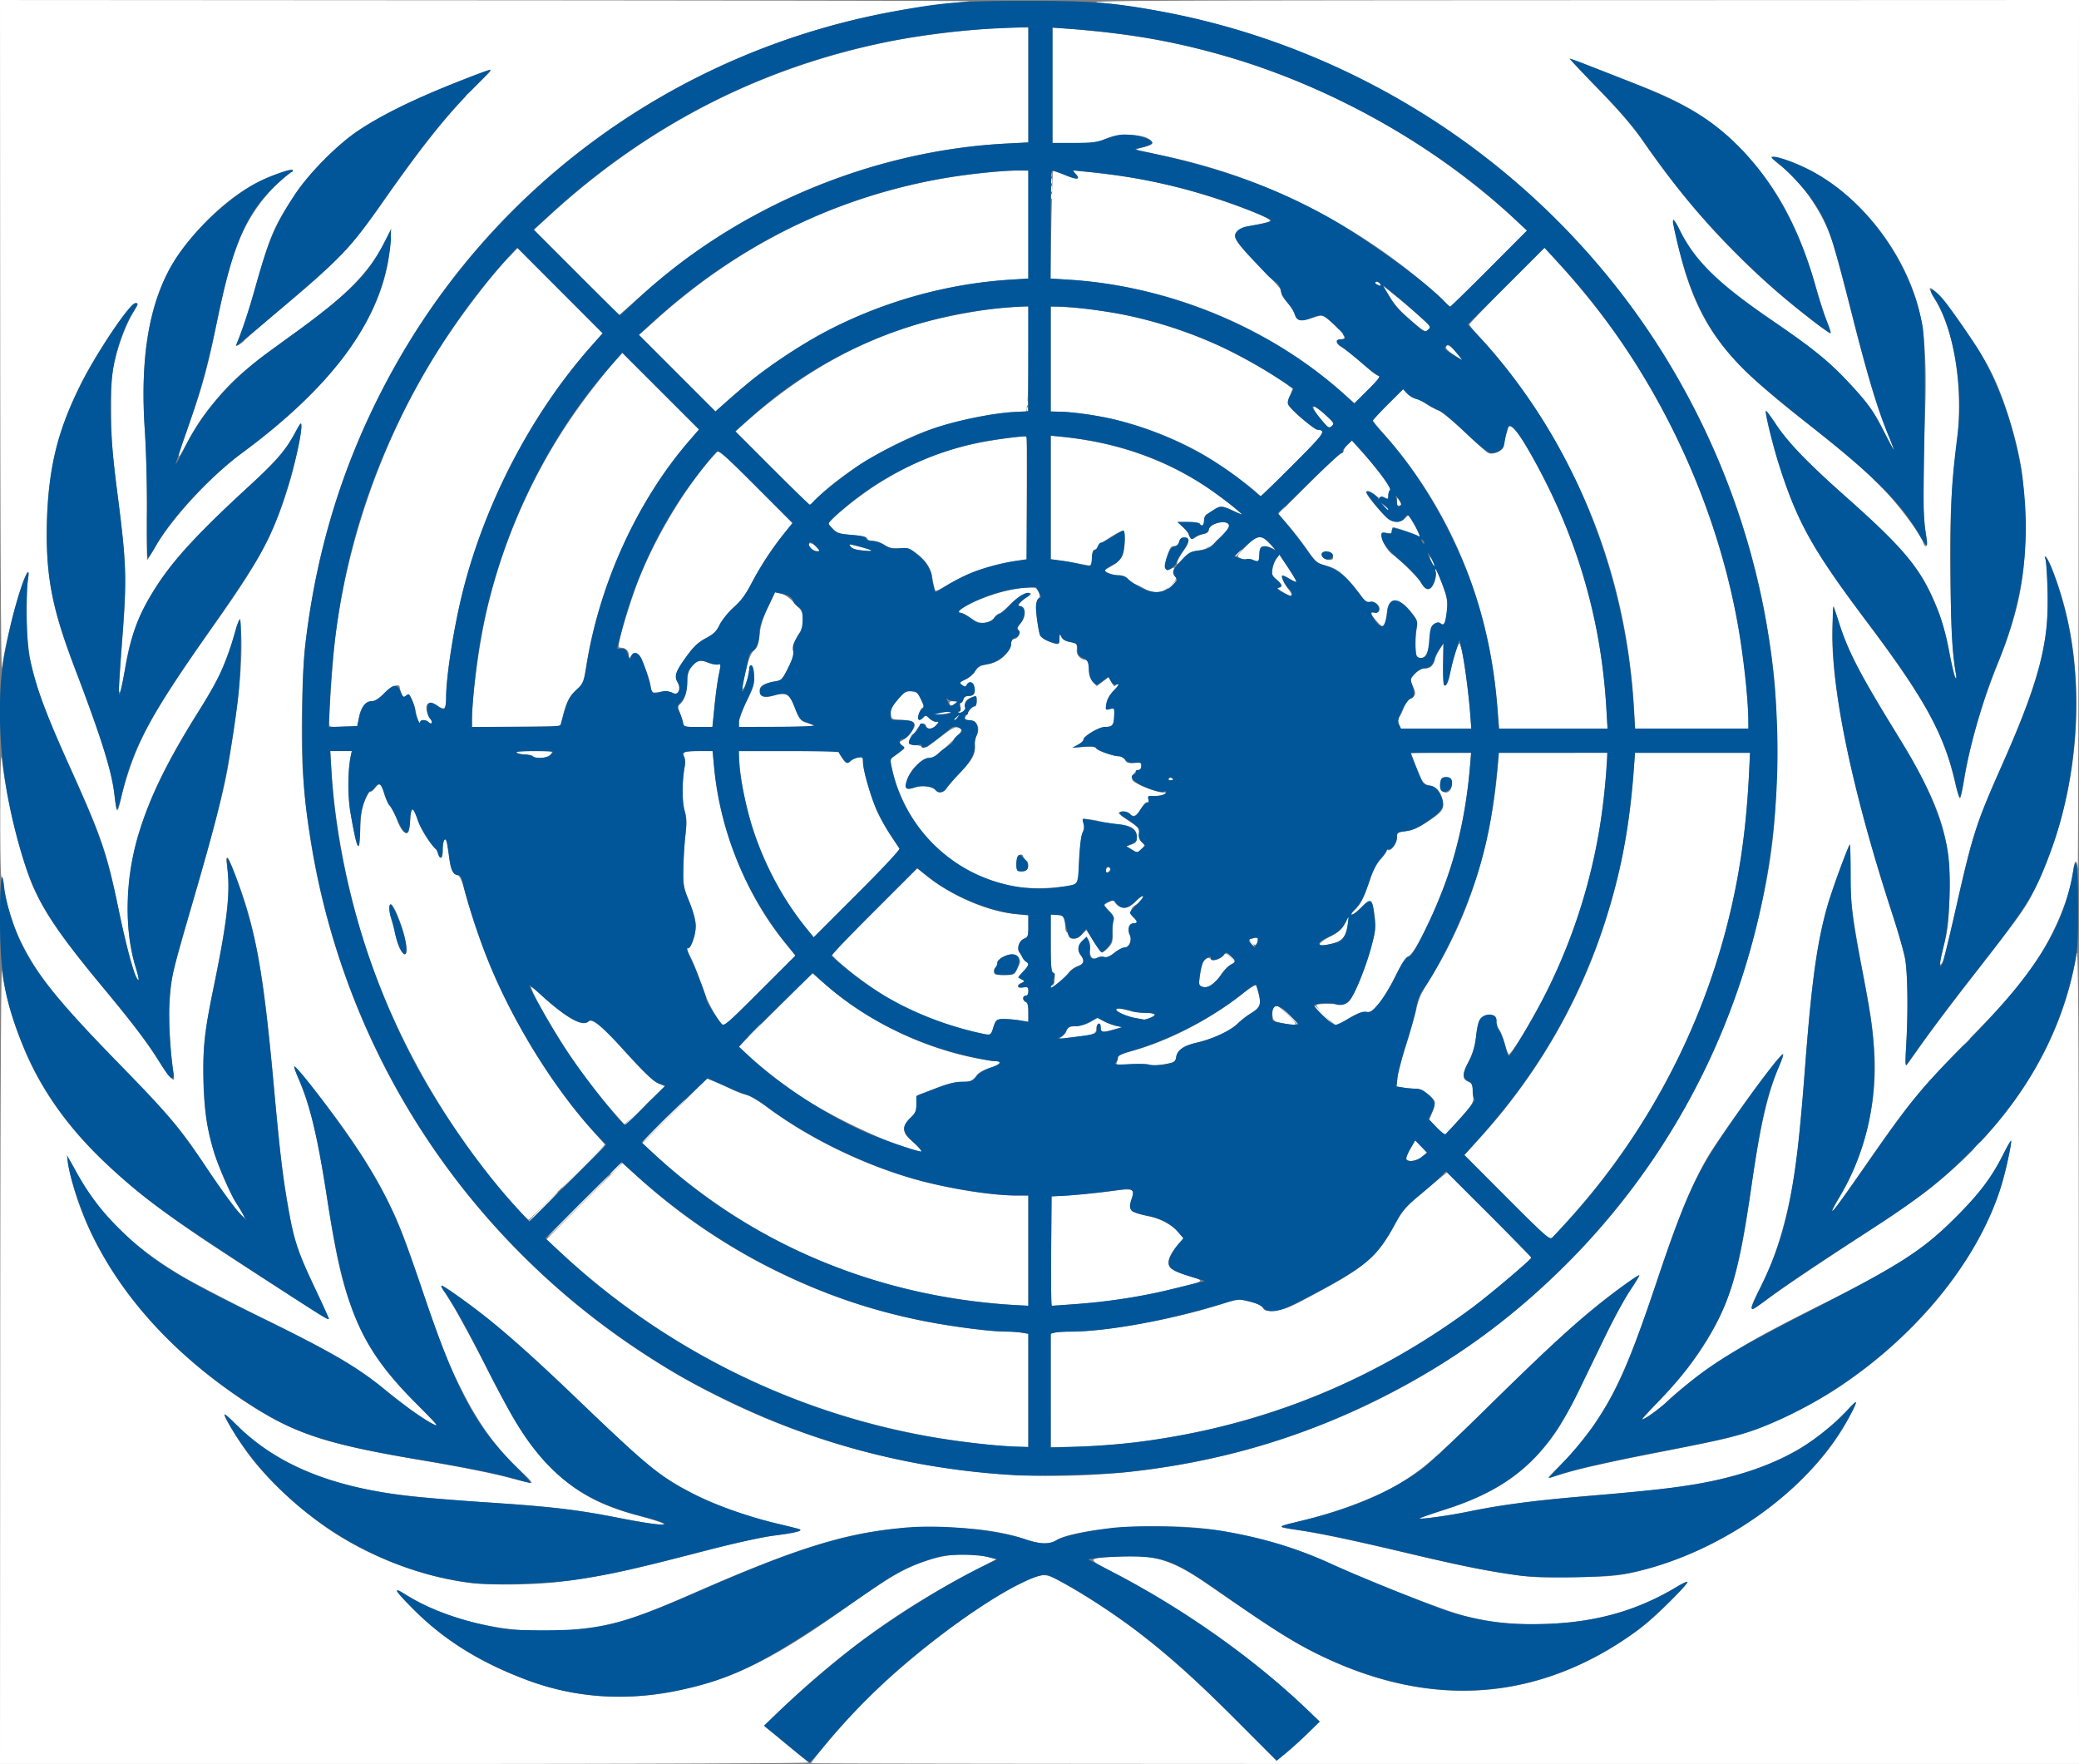 <svg xmlns="http://www.w3.org/2000/svg" viewBox="0 0 120 101.81"><rect x="0" y="0" width="120" height="101.81" fill="#808080" stroke="none"/><path d="M.013 78.568c.007-14.103.047-22.966.1-22.544.227 1.776 1.01 4.169 1.938 5.915 1.847 3.478 4.813 6.369 10.134 9.878 2.754 1.816 6.735 4.343 6.777 4.301.022-.023-.319-.801-.758-1.73-1-2.114-1.238-2.821-1.547-4.609-.352-2.03-.5-3.262-.849-7.094-.49-5.37-.833-7.68-1.486-10.007-.357-1.272-1.08-3.166-1.208-3.166-.051 0-.073.1-.048.223.262 1.291.101 3.071-.586 6.487-.655 3.25-.748 3.97-.748 5.751 0 1.557.192 3.058.55 4.293.303 1.046.984 2.6 1.474 3.364.205.32.353.603.328.628-.084.084-1.123-1.294-2.187-2.9-1.465-2.214-2.052-2.915-4.824-5.76-3.72-3.817-4.839-5.196-5.83-7.183-.503-1.01-.91-2.334-1.006-3.273-.042-.41-.098-.602-.15-.52-.046.073-.079-1.59-.072-3.695.008-2.693.036-3.607.096-3.082C.374 46.142 1.22 49.6 1.9 51.16c.66 1.512 1.734 3.062 4.04 5.832 1.638 1.968 2.362 2.916 3.131 4.103.356.548.726 1.062.825 1.143.169.14.175.12.11-.35-.305-2.241-.313-4.356-.022-5.724.077-.36.59-2.194 1.139-4.076 1.136-3.892 1.807-6.474 2.038-7.847.624-3.708.857-6.096.756-7.755-.047-.775-.062-.822-.174-.565-.067.154-.122.321-.122.371 0 .218-.739 2.273-1.014 2.823-.166.331-.671 1.184-1.122 1.895-2.8 4.416-3.97 7.511-4.093 10.837-.06 1.609.077 2.812.456 4.03.108.349.177.654.153.679-.138.137-.676-1.756-1.14-4.013-.69-3.351-.98-4.203-2.832-8.302-2.06-4.557-2.482-6.038-2.486-8.699 0-.875.03-1.814.07-2.088.065-.446.058-.477-.07-.309-.33.433-1.228 3.817-1.429 5.384C.06 38.953.02 31.616.013 19.61L0 .001l28.21.017c15.517.01 28.01.033 27.764.052-.246.02-1.15.123-2.01.23-12.816 1.601-24.083 8.906-30.588 19.833-3.137 5.267-4.974 10.684-5.734 16.901-.218 1.788-.298 5.798-.152 7.705.304 3.995 1.053 7.607 2.348 11.326 4.805 13.79 16.356 24.31 30.568 27.84 8.007 1.989 16.26 1.647 24.017-.994 13.49-4.593 23.605-15.67 26.985-29.55.872-3.584 1.133-5.842 1.139-9.865.004-3.155-.073-4.3-.456-6.76-1.97-12.628-9.458-23.81-20.39-30.45C76.147 2.913 69.806.78 63.478.159 62.266.04 65.808.021 91.044.011L120 0l-.018 25.277c-.01 13.903-.034 25.087-.055 24.855-.053-.585-.186-.529-.26.11-.171 1.451-1.057 3.612-2.152 5.249-.954 1.426-1.672 2.254-4.125 4.757-2.465 2.515-3.294 3.526-5.543 6.765-1.846 2.658-2.002 2.874-2.08 2.877-.036 0 .151-.363.416-.808 1.494-2.512 2.227-5.667 1.99-8.573-.122-1.508-.188-1.95-.703-4.658-.563-2.96-.716-4.277-.677-5.818.019-.725.011-1.317-.016-1.317s-.308.705-.624 1.566c-1.168 3.187-1.495 5.11-2.01 11.855-.136 1.777-.318 3.79-.404 4.474-.404 3.216-1.182 5.966-2.241 7.924-.36.664-.475 1.024-.327 1.024.033 0 .47-.3.969-.668.873-.642 2.818-1.944 6.596-4.417.973-.636 2.25-1.545 2.839-2.02 4.566-3.682 7.502-8.426 8.273-13.368.113-.725.134 2.702.142 22.934l.01 23.786H83.413c-20.123 0-36.586-.02-36.586-.045 0-.119 1.515-1.916 2.497-2.962 2.534-2.7 6.898-6.088 9.449-7.336 1.478-.722 1.488-.723 2.695-.048 3.297 1.843 6.107 4.08 9.896 7.88l2.318 2.325.665-.547c.366-.3.925-.811 1.243-1.134l.578-.588-.677-.649c-3.083-2.954-7.044-5.77-11.051-7.86-1.786-.93-1.792-.894.183-1.018 1.944-.121 3.072.227 4.97 1.536 3.533 2.434 4.959 3.35 6.165 3.962 5.599 2.839 10.937 3.006 15.947.5a18.34 18.34 0 0 0 3.462-2.238c.79-.658 2.298-2.216 2.22-2.294-.024-.024-.303.112-.621.304-2.23 1.342-4.608 2.022-7.437 2.127-1.869.07-3.175-.058-4.793-.466-1.18-.298-5.415-1.946-7.668-2.983-2.245-1.034-4.638-1.71-7.205-2.037-2.92-.37-7.59-.02-8.681.654-.417.257-.951.24-1.828-.057-1.366-.465-3.014-.682-5.22-.687-4.154-.01-7.027.783-14.138 3.903-3.214 1.41-4.4 1.769-6.615 2.002-3.321.35-6.902-.348-9.454-1.844-.429-.251-.806-.43-.838-.398-.032.032.453.563 1.078 1.18 1.744 1.724 3.794 2.987 6.455 3.976 3.095 1.15 6.305 1.272 9.729.369 2.718-.717 4.949-1.893 8.769-4.62.899-.643 2.05-1.413 2.56-1.713 2.002-1.181 3.92-1.56 5.628-1.11l.39.102-1.302.677c-3.45 1.794-6.238 3.683-9.168 6.212-1.288 1.11-2.953 2.704-2.886 2.761.027.024.586.483 1.243 1.02a173.35 173.35 0 0 1 1.287 1.06c.052.046-10.428.084-23.29.084H0zm32.1 12.747c2.41-.275 4.111-.635 8.898-1.888 1.438-.376 2.974-.711 3.646-.796 1.237-.157 1.734-.284 1.474-.38-.082-.03-.664-.175-1.293-.322-2.424-.566-4.746-1.526-6.459-2.671-.997-.667-1.81-1.392-5.033-4.492-2.257-2.17-3.751-3.516-5.11-4.602-1.25-.997-2.685-2.03-2.743-1.971-.025.025.232.489.573 1.03.34.54 1.255 2.226 2.032 3.746 1.743 3.406 2.44 4.477 3.761 5.788 1.405 1.393 2.74 2.118 5.026 2.731 2.247.603 1.734.685-.959.153-2.698-.533-4.178-.706-8.088-.948-2.2-.135-4.442-.353-5.663-.55-3.797-.61-6.64-1.95-8.725-4.113-.234-.242-.45-.414-.48-.384-.08.08.748 1.448 1.418 2.345 1.193 1.596 3.383 3.555 5.243 4.691 2.302 1.405 5.091 2.392 7.576 2.68 1.161.135 3.502.112 4.906-.047zm62.03-.538c5.199-1.119 10.396-4.82 12.577-8.958.258-.49.445-.89.416-.89-.03 0-.436.377-.901.84-2.103 2.082-4.746 3.294-8.553 3.918-1.588.26-2.607.372-5.568.61-3.139.254-5.378.536-7.181.905-1.31.268-2.914.499-2.994.431-.019-.016.674-.255 1.54-.53 2.99-.954 4.883-2.304 6.4-4.565.28-.42.865-1.491 1.298-2.38a4472.3 4472.3 0 0 0 1.573-3.23c.432-.89 1.038-1.991 1.346-2.449.309-.458.543-.85.521-.873-.05-.049-1.375.895-2.304 1.64-1.489 1.196-3.181 2.76-6.275 5.8-3.262 3.204-4.02 3.855-5.466 4.694-1.384.803-4.02 1.754-5.986 2.16-.339.07-.616.16-.616.201s.212.102.472.137c1.336.18 3.076.534 6.09 1.24 3.689.866 4.82 1.103 6.362 1.333 1.611.24 1.603.24 3.977.214 1.878-.021 2.403-.061 3.272-.248zm-63.841-5.648c-1.545-1.422-2.54-2.74-3.545-4.697-.85-1.655-1.247-2.645-2.327-5.816-1.172-3.441-1.38-3.98-2.062-5.336-.697-1.385-1.364-2.483-2.448-4.028-.922-1.316-2.805-3.71-2.918-3.71-.044 0 .07.355.253.79.675 1.598 1.066 3.227 1.592 6.63.481 3.114.783 4.557 1.235 5.915.798 2.39 1.824 3.997 3.88 6.071 1.439 1.452 1.444 1.46.866 1.144-.321-.175-.96-.609-1.419-.964l-1.756-1.359c-1.404-1.085-2.49-1.704-6.439-3.668-1.996-.993-4.12-2.098-4.723-2.456-2.947-1.754-4.787-3.593-6.17-6.166-.482-.9-.536-.819-.248.376 1.166 4.847 4.811 9.578 10.021 13.007 2.877 1.893 4.618 2.47 10.416 3.447 1.695.285 3.73.687 4.524.891.792.205 1.518.38 1.61.387.103.009-.033-.173-.342-.458zm60.52-.243c.546-.159 2.336-.553 3.976-.876 4.45-.877 4.874-.971 6.083-1.353 1.398-.442 3.726-1.582 5.151-2.522 5.185-3.42 8.874-8.334 9.852-13.12.128-.626.215-1.156.193-1.178-.022-.022-.24.356-.485.84-.676 1.34-1.366 2.25-2.74 3.616-1.83 1.82-3.36 2.816-7.506 4.889-3.133 1.566-4.511 2.323-6.025 3.31-1.15.75-2.837 2.066-3.177 2.48-.156.19-1.24.951-1.354.951-.038 0 .418-.503 1.014-1.118 2.282-2.359 3.656-4.642 4.348-7.233.34-1.268.585-2.605.959-5.22.485-3.4.96-5.413 1.641-6.952.135-.304.208-.553.163-.553-.19 0-2.32 2.864-4.027 5.415-.974 1.455-1.948 3.735-3.145 7.36-1.372 4.153-2.24 6.24-3.308 7.954-.686 1.1-1.642 2.297-2.448 3.064-.334.318-.608.6-.608.628 0 .027.1.017.224-.022.123-.04.67-.201 1.218-.36zm20.14-24.686c.46-.656 1.776-2.4 2.925-3.877 2.914-3.744 3.07-3.967 3.67-5.236 2.676-5.645 3.046-12.752.945-18.118-.184-.47-.374-.855-.423-.855-.048 0-.055.078-.015.174.138.33.177 3.26.055 4.116-.301 2.106-.95 4.08-2.495 7.59-1.57 3.564-1.768 4.173-2.681 8.203-.686 3.025-.772 3.354-.898 3.431-.128.08-.135.12.17-1.11.225-.914.272-1.353.307-2.876.08-3.45-.494-5.143-3.288-9.7-1.96-3.2-2.637-4.535-3.169-6.249l-.231-.746-.059 1.094c-.181 3.37 1.127 9.636 3.572 17.1.269.82.547 1.827.617 2.237.151.874.178 2.977.063 4.872-.048.798-.045 1.302.009 1.242.049-.054.466-.636.926-1.292zM7.65 43.892c.733-1.948 1.8-3.72 4.75-7.884 2.658-3.755 3.452-5.265 4.344-8.269.294-.987.659-2.74.655-3.147-.002-.245-.047-.198-.34.344-.554 1.029-1.103 1.653-3.037 3.455C11.224 31 10.19 32.115 9.173 33.62c-1.077 1.596-1.668 3.102-1.963 5.006-.173 1.115-.338 1.65-.344 1.115-.002-.151.091-1.494.206-2.982.255-3.31.222-4.303-.275-8.125-.32-2.468-.369-3.102-.372-4.921-.003-1.834.024-2.195.217-2.966.259-1.027.636-2.006 1.032-2.678.326-.552.33-.57.142-.57-.324 0-2.338 3.002-3.226 4.81-1.437 2.924-2.002 5.726-1.875 9.307.085 2.376.448 3.926 1.678 7.159 1.51 3.968 2.074 5.775 2.217 7.108.124 1.149.161 1.158.403.097.124-.549.411-1.488.637-2.088zm105.735 1.047c.367-2.181.97-4.235 2.012-6.852 1.196-3.003 1.579-5.108 1.492-8.21-.03-1.039-.125-2.314-.213-2.833-.315-1.865-1.002-4.072-1.72-5.518-.897-1.81-3.326-5.133-3.572-4.887-.027.028.131.356.352.729 1.143 1.932 1.6 5.202 1.183 8.483-.313 2.47-.4 4.465-.342 7.791.05 2.815.116 3.92.317 5.233.036.237.024.3-.039.2-.05-.083-.21-.776-.356-1.542-.302-1.588-.874-3.127-1.584-4.261-.726-1.16-1.898-2.403-4.15-4.405-2.5-2.223-3.53-3.286-4.264-4.403-.296-.45-.553-.772-.571-.716-.064.192.502 2.356.993 3.794.972 2.847 1.897 4.443 4.898 8.447 3.368 4.494 4.363 6.312 5.024 9.181.124.537.256.94.295.895.038-.045.149-.55.245-1.125zM8.883 31.691c.935-1.668 3.25-4.188 5.087-5.538 5.405-3.972 8.307-8.072 8.555-12.084l.056-.894-.352.73c-.82 1.704-2.318 3.244-5.033 5.178-2.901 2.066-3.732 2.778-4.883 4.183-.65.793-1.065 1.424-1.6 2.436-.573 1.082-.523.806.242-1.329.689-1.924 1.044-3.223 1.527-5.581.505-2.471.799-3.58 1.259-4.759.625-1.6 1.647-2.998 2.904-3.968.158-.123.267-.245.24-.27-.091-.093-1.534.456-2.289.871-1.89 1.04-3.988 3.218-4.953 5.144-1.136 2.264-1.54 5.12-1.282 9.046.08 1.203.131 3.302.118 4.798-.012 1.463-.005 2.66.017 2.66.021 0 .195-.28.387-.622zm102.338-.497c-.233-1.381-.295-3.214-.183-5.437.23-4.59.12-6.686-.449-8.496-1.126-3.587-4.114-6.844-7.305-7.964-1.086-.38-1.25-.304-.53.25 1.293.996 2.498 2.771 3.035 4.473.163.52.613 2.196.999 3.725.94 3.721 1.47 5.527 2.056 6.987.27.67.474 1.218.455 1.218-.018 0-.275-.482-.57-1.072-.61-1.215-.968-1.698-2.25-3.04-.986-1.03-2.028-1.86-4.323-3.443-3.06-2.11-4.284-3.315-5.187-5.106-.19-.375-.366-.66-.393-.633-.077.078.447 2.323.771 3.3 1.052 3.17 2.492 4.963 6.548 8.151 2.785 2.188 3.727 3 4.883 4.205.884.921 2.072 2.524 2.224 3 .106.335.279.242.218-.117zM14.128 19.625c.078-.094 1.08-.955 2.229-1.914 3.057-2.553 3.973-3.519 5.766-6.078 2.444-3.489 3.891-5.267 5.768-7.09.708-.689.736-.693-1.542.201-2.12.832-4.377 1.936-5.568 2.723-1.308.865-2.955 2.526-3.814 3.846-1.163 1.786-1.37 2.267-2.148 4.993-.498 1.746-.766 2.561-1.151 3.517-.065.16-.049.17.122.08.109-.059.26-.183.338-.277zm91.355-.992c-.116-.268-.405-1.167-.644-1.997-1.041-3.62-2.358-6.019-4.469-8.143-1.415-1.424-2.67-2.261-4.724-3.152-.815-.354-4.952-1.96-5.047-1.96-.026 0 .73.806 1.68 1.79 1.24 1.285 1.978 2.15 2.621 3.071 2.289 3.28 4.692 5.997 7.394 8.358 1.46 1.276 3.331 2.72 3.371 2.602.016-.045-.066-.3-.182-.569zM57.818 83.448c-9.55-.792-18.207-4.55-25.22-10.946l-1.06-.967 4.389-4.407 1.053.947c4.535 4.078 10.207 6.93 16.165 8.131 1.757.354 3.978.647 4.921.649.301 0 .715.029.92.062l.373.062v6.536l-.572-.017a22.63 22.63 0 0 1-.97-.05zm2.833-3.203v-3.27l.224-.059c.123-.033.537-.06.92-.061 2.092-.004 6.01-.72 8.758-1.6l.923-.296.655.165c.439.11.691.23.762.362.09.17.184.19.668.154.604-.046.86-.157 2.791-1.208 2.48-1.35 3.218-2.017 4.16-3.753.519-.956.66-1.1 2.771-2.82l.24-.195 2.433 2.431c1.339 1.338 2.434 2.458 2.434 2.49 0 .098-2.283 2.037-3.281 2.787-6.055 4.547-13.095 7.267-20.673 7.987-.9.086-2.118.155-2.71.155h-1.075zm-2.386-4.949c-7.733-.539-14.536-3.368-20.168-8.388l-1.03-.918 3.733-3.736.483.19c.265.105.694.297.953.428s.627.27.818.31c.191.04.742.365 1.223.722 2.358 1.748 5.301 3.2 8.273 4.082 1.932.573 4.573 1.013 6.084 1.013h.725v6.363l-.323-.018c-.178-.01-.525-.031-.77-.048zm2.41-3.085.026-3.162 1.143-.07a33.32 33.32 0 0 0 2.211-.22c1.234-.176 1.415-.144 1.32.23-.194.767-.182.868.114.981.155.06.528.161.83.227.69.15 1.362.518 1.714.939l.274.327-.394.476c-.482.584-.59.973-.344 1.245.097.106.56.31 1.028.454.989.301 1.018.274-.777.727-1.865.47-3.937.781-6.3.947l-.871.06zm26.303-3.091-2.448-2.457.944-1.044c5.283-5.843 8.275-13.027 8.833-21.201l.066-.97h6.64l-.053 1.07c-.153 3.013-.435 5.248-.957 7.58-1.514 6.761-4.626 12.843-9.23 18.044-.533.602-1.054 1.17-1.159 1.265-.182.164-.278.081-2.636-2.287zm-57.037.715c-3.789-4.145-6.95-9.54-8.748-14.922-1.099-3.292-1.86-7.15-2.06-10.452l-.067-1.112h1.246l-.066.273c-.173.72-.18 2.353-.014 3.292.253 1.43.366 1.903.453 1.903.043 0 .097-.481.12-1.069.033-.837.092-1.182.271-1.59.127-.286.266-.498.31-.471.043.027.165-.07.27-.215.24-.33.368-.257.505.286.059.233.22.576.357.763.138.186.32.55.406.808.19.572.51.91.65.688.05-.08.093-.368.095-.642.001-.273.045-.563.095-.643.106-.167.075-.223.396.72.16.468.72 1.332 1.013 1.564.035.027.08.135.1.24.02.105.092.209.16.232.089.03.125-.103.125-.458 0-.501.142-.767.233-.438.027.096.08.44.116.765.088.775.196 1.035.47 1.14.187.073.281.295.56 1.316 1.321 4.83 4.009 9.778 7.361 13.552l.614.69-2.166 2.168c-1.191 1.193-2.195 2.168-2.231 2.168-.036 0-.294-.25-.574-.556zm-6.472-15.078c-.003-.66-.68-2.56-.912-2.56-.126 0-.096.472.061.981.078.254.193.685.254.958.19.846.6 1.271.597.621zM81.182 66.91c-.035-.055.066-.324.223-.596l.286-.495.68.702-.296.242c-.304.248-.782.327-.893.147zm-29.228-.8c-1.577-.532-4.301-1.876-5.685-2.803a25.88 25.88 0 0 1-3.12-2.44l-.501-.467 4.24-4.23.893.767c2.296 1.972 5.381 3.484 8.367 4.1.558.114 1.125.208 1.262.208.485 0 .352.186-.287.398-.419.14-.688.292-.761.431-.166.315-.276.361-.856.363-.353.001-.808.11-1.392.335-.478.183-.946.36-1.042.394-.133.047-.174.174-.174.542 0 .42-.045.524-.348.818-.498.483-.482.871.051 1.294.327.259.69.697.574.694-.016 0-.565-.182-1.221-.404zm30.98-1.022-.436-.448.163-.407c.09-.224.162-.488.162-.587 0-.28-.726-.81-1.112-.811-.181 0-.503-.03-.714-.065l-.386-.063.054-.507c.03-.28.255-1.134.5-1.9.246-.765.513-1.704.594-2.087.109-.521.285-.917.704-1.58 2.275-3.603 3.601-7.729 3.992-12.413l.064-.77h6.246v.273c-.003.654-.222 2.762-.41 3.943-.7 4.387-2.331 8.71-4.686 12.411-.27.424-.526.77-.569.77-.043 0-.157-.288-.253-.641-.095-.353-.246-.723-.334-.82-.088-.098-.16-.313-.16-.477 0-.26-.039-.302-.306-.328-.53-.052-.718.21-.834 1.164a4.328 4.328 0 0 1-.453 1.549c-.377.762-.376 1 .006 1.146.186.07.232.177.267.614.048.605-.004.697-1.032 1.804l-.63.679-.437-.449zm-47.583-.979c-1.013-1.16-1.77-2.163-2.686-3.56-1.04-1.584-2.14-3.579-1.974-3.579.033 0 .348.27.7.598.35.329.938.799 1.303 1.044.664.445 1.071.55 1.29.33.176-.175.792.3 1.682 1.298 1.371 1.538 1.964 2.118 2.343 2.293l.373.172-2.341 2.193zm30.968-2.667c-.136-.039-.625-.047-1.085-.018-.767.048-.832.038-.77-.121.036-.095.066-.23.066-.3 0-.071.288-.202.67-.303 2.124-.563 4.518-1.785 6.464-3.3.526-.411.834-.594.858-.51.32 1.109.3 1.214-.31 1.578a5.399 5.399 0 0 0-.773.6c-.48.456-1.241.817-2.29 1.085-.842.215-1.21.472-1.258.875-.023.191-.106.273-.329.326-.549.128-.992.16-1.243.088zm-4.995-1.635c.123-.09.223-.225.223-.301 0-.195.143-.26.633-.288a1.98 1.98 0 0 0 .787-.246l.36-.222.377.192c.208.105.535.226.727.269l.347.078-.497.131c-.685.181-.745.171-.745-.122 0-.161-.046-.24-.125-.215-.068.024-.125.143-.126.266-.003.283-.162.367-.843.448-.3.036-.726.09-.944.119-.39.053-.393.05-.174-.11zm-5.06-.247c-1.73-.399-3.73-1.201-5.182-2.078-.914-.552-2.448-1.705-2.853-2.143l-.244-.265 4.954-4.957.302.246c1.633 1.33 3.681 2.234 5.436 2.397l.683.063v.616c0 .559-.023.627-.246.728-.286.13-.432.574-.265.805.063.088.144.226.181.308a.594.594 0 0 0 .198.229c.194.117.165.212-.173.574l-.305.326.223.12.222.119-.216.068c-.336.107-.27.327.083.276.266-.04.298-.017.298.216 0 .164-.055.26-.15.26-.081 0-.148.068-.148.152s.067.178.149.21c.107.04.149.208.149.599v.542l-.472-.079a6.891 6.891 0 0 0-.908-.08c-.457-.003-.51.044-.671.586-.048.16-.131.3-.186.314-.055.013-.442-.056-.86-.152zm2.475-3.68c.172-.348.179-.42.055-.597a.512.512 0 0 0-.369-.202c-.357 0-.855.29-.855.499 0 .102-.044.213-.1.247-.054.034-.098.148-.098.254 0 .17.072.193.586.193.584 0 .586-.001.781-.395zm-17.088 3.208c-.35-.414-.785-1.222-1.035-1.919l-.411-1.143a8.632 8.632 0 0 0-.386-.867c-.138-.267-.188-.448-.118-.42.165.062.47-.802.47-1.328 0-.23-.157-.796-.37-1.328-.351-.882-.369-.98-.353-1.973.01-.574.063-1.443.12-1.931.084-.731.075-.982-.052-1.418-.153-.527-.149-1.68.01-2.53.04-.206.023-.447-.039-.562-.143-.266.009-.32.92-.32h.716l.121 1.12c.402 3.701 1.93 7.394 4.17 10.075l.506.607-2.06 2.057c-1.921 1.921-2.069 2.046-2.21 1.88zm32.309-.05c-.416-.087-.467-.129-.51-.411-.05-.324.064-.563.267-.563.063 0 .358.246.655.547.598.605.572.632-.412.427zm2.503-.425c-.296-.3-.508-.574-.471-.61.067-.068.72-.083 1.344-.032.22.018.392-.037.525-.17.289-.289.943-1.872 1.278-3.094.26-.945.283-1.148.212-1.777-.125-1.085-.208-1.14-.803-.533-.214.219-.447.398-.517.398s-.005-.113.144-.252c.345-.32.53-.679.88-1.717.187-.552.4-.965.633-1.222.193-.214.351-.441.351-.505s.03-.085.067-.048c.14.14.53-.366.53-.688 0-.312.015-.324.514-.392.354-.05.718-.203 1.168-.493.9-.58 1.043-.757.97-1.203-.085-.529-.316-.816-.747-.932-.41-.11-.452-.172-.867-1.272l-.234-.622h3.468l-.058.77c-.152 2.024-.61 4.32-1.234 6.182-.724 2.16-1.915 4.607-2.337 4.8-.159.072-.412.465-.781 1.211-.66 1.333-1.257 2.078-1.598 1.992-.23-.058-.828.192-1.362.568-.145.102-.325.186-.4.186s-.38-.245-.675-.545zm7.25-13.02c.065-.079.104-.269.087-.423-.028-.237-.078-.28-.33-.28-.267 0-.302.037-.331.338-.044.46.31.683.574.365zm-18.14 13.171c-.518-.091-1.142-.363-1.142-.498 0-.105.137-.089.894.105.192.05.553.09.804.09.25 0 .486.031.524.069.063.063-.482.344-.618.317a53.84 53.84 0 0 0-.461-.083zm-4.92-1.787c0-.058.04-.106.088-.106.155 0 .198-.639.048-.726-.107-.062-.136-.431-.136-1.715v-1.635h.342c.404 0 .458.067.48.595.008.22.045.399.082.399.037 0 .09.09.119.199.073.28.45.253.771-.055l.265-.254.408.652c.225.358.446.65.493.65.046 0 .206-.127.356-.282.23-.24.267-.358.248-.77-.013-.269.011-.608.054-.753.064-.22.024-.322-.23-.587-.168-.176-.306-.336-.306-.353 0-.018.134-.102.298-.187.164-.085.298-.112.298-.06 0 .187.317.408.584.408.18 0 .386-.118.61-.348.185-.191.374-.348.42-.348.157 0-.135.407-.369.514-.323.147-.39.475-.148.732.248.264.247.345-.006.345-.265 0-.355.256-.218.619.138.365-.022.773-.303.773-.106 0-.367.137-.579.305-.263.209-.448.286-.582.243a.564.564 0 0 0-.38.036c-.285.152-.466-.025-.438-.43.013-.195-.026-.448-.088-.562l-.11-.208-.24.226c-.274.256-.308.561-.095.843.236.311.179.491-.198.628-.193.07-.42.232-.505.362-.198.302-1.033.99-1.033.85zm8.764-.02c-.217-.08-.228-.121-.162-.608.04-.287.11-.624.157-.748.101-.267.376-.4.48-.232.09.144.578-.017.746-.246.094-.129.148-.11.38.132l.27.282-.29.171a1.769 1.769 0 0 0-.497.507c-.32.517-.801.846-1.084.741zm2.816-2.574c-.098-.108-.13-.197-.071-.197a.931.931 0 0 0 .264-.06c.112-.043.157-.001.157.143 0 .294-.145.34-.35.114zm3.949.09c.025-.075.31-.273.634-.439.465-.238.638-.395.822-.746l.234-.444-.06.417c-.128.889-.34 1.1-1.29 1.278-.306.057-.376.044-.34-.066zm-29.576-.827c-2.114-2.53-3.64-6.23-3.91-9.476l-.067-.82h5.764l.187.348c.2.372.347.43.53.21.064-.077.248-.159.41-.182.273-.04.296-.02.296.262 0 .48.463 2.085.83 2.88.184.399.561 1.06.838 1.47l.503.746-5.01 5.006zm11.992-2.483c-1.899-.362-3.417-1.148-4.718-2.44-1.159-1.151-2.035-2.74-2.383-4.32-.127-.577-.125-.592.108-.746.13-.087.33-.234.442-.326.204-.167.204-.167.005-.329-.165-.135-.174-.172-.05-.221.28-.111.796-.703.796-.91 0-.228-.17-.292-.895-.334-.422-.025-.449-.044-.477-.34-.025-.249.057-.416.397-.816.377-.442.47-.5.776-.482.307.018.374.074.564.468.168.349.186.454.081.478-.141.033-.308.588-.207.689.032.032.14-.016.241-.108.172-.155.195-.153.364.034.1.11.27.2.38.2.192 0 .193.006.019.198-.213.235-.502.26-.583.05-.093-.244-.346-.17-.51.15-.086.163-.194.298-.242.298s-.134.134-.191.298c-.089.253-.079.3.065.315.383.039.475.058.654.134.103.044.242.039.31-.01l.806-.61c.702-.53.91-.609 1.105-.414.082.083-.026.245-.413.622-.91.885-1.143 1.056-1.43 1.056-.388 0-1.046.656-1.245 1.24-.186.546-.09.639.47.454.394-.13.992-.05 1.163.156.177.213.466.165.645-.107.088-.135.443-.541.788-.902.694-.725.873-1.057.838-1.552a1.44 1.44 0 0 1 .109-.61c.203-.425.032-.808-.377-.847-.364-.036-.367-.04-.197-.34.173-.304.34-.474.465-.474.058 0 .106-.137.106-.305 0-.27-.025-.297-.223-.236-.35.107-.492.262-.449.49.043.224-.13.45-.343.447-.1-.001-.098-.02.007-.087.084-.054.11-.164.068-.297-.037-.116-.025-.211.027-.211.052 0 .118-.09.147-.199.035-.135.135-.199.313-.199.297 0 .403-.186.313-.547-.07-.276-.302-.329-.431-.098-.072.129-.11.13-.271.013-.176-.128-.165-.148.193-.318.21-.1.453-.308.54-.463.088-.155.27-.308.407-.34.843-.192 1.017-.272 1.338-.61.226-.239.351-.468.352-.644 0-.166.055-.274.138-.274.236 0 .412-.291.291-.484-.083-.133-.055-.23.13-.445.316-.367.304-.96-.02-.96-.228 0-.045-.276.34-.51.269-.164.32-.232.197-.26-.254-.056-.746.238-1.216.728-.232.242-.47.44-.53.44s-.19.107-.29.238c-.26.337-.798.411-1.177.16-.512-.337-.59-.382-.795-.447-.175-.056-.15-.093.199-.306.935-.57 2.78-1.13 3.737-1.134.393-.002.472.033.571.25.092.203.085.299-.038.487-.13.197-.137.361-.052 1.041.125 1 .197 1.138.702 1.34.55.22.596.208.604-.162.006-.306.013-.312.115-.098.075.154.23.244.49.286.384.061.419.105.388.495-.02.258.238.535.499.535.163 0 .191.072.191.491 0 .372.057.557.234.763l.233.27.7-.534.15.31c.09.184.178.266.218.201.037-.06.12-.11.182-.11s-.054.172-.258.381c-.246.252-.393.51-.433.76-.06.37-.056.378.199.315.255-.065.26-.057.242.407-.02.533-.093.62-.527.621-.346.002-1.238.526-1.238.727 0 .074-.145.21-.323.304l-.323.17.662-.048c.471-.035.676-.013.71.074.051.135 1.005.465 1.342.465.117 0 .262.094.323.208.091.17.187.202.526.174.373-.03.414-.012.414.19 0 .137-.06.223-.157.223-.189 0-.442.433-.345.589.124.2 1.36.7 1.744.704.198.002.218.023.1.1-.082.052-.335.096-.562.097-.374.002-.408.022-.358.216.037.138.019.191-.05.149-.059-.037-.2.085-.315.271-.328.531-.474.618-.697.416a.64.64 0 0 0-.469-.138c-.325.037-.295.073.512.614.44.294.494.368.466.64a.589.589 0 0 0 .165.502c.196.196.196.198-.031.41-.227.214-.228.214-.545.022l-.316-.193.304-.106c.25-.088.305-.16.305-.41 0-.475-.28-.674-1.06-.75a8.44 8.44 0 0 1-1.077-.175 4.2 4.2 0 0 0-.708-.124c-.288-.016-.305.001-.238.24a.766.766 0 0 1-.052.505c-.068.137-.156.862-.196 1.61l-.072 1.362-.51.112c-.813.18-2.323.207-3.112.057zm.744-1.178c.02-.178-.023-.294-.125-.333-.085-.033-.155-.122-.155-.199 0-.19-.263-.175-.338.02-.082.214-.076.688.01.774.04.04.185.058.324.042.192-.023.26-.095.284-.304zm4.492.292c0-.185.162-.307.24-.18.031.05-.01.145-.092.213-.12.1-.148.094-.148-.033zm3.63-5.338c.034-.056.104-.076.155-.044.138.085.112.145-.063.145-.085 0-.127-.046-.092-.101zm-36.687-1.291c-.034-.055-.227-.1-.429-.101-.201 0-.434-.045-.516-.098-.1-.065.216-.097.985-.098 1.128-.001 1.133 0 .954.197-.193.213-.881.282-.994.1zm49.972-1.852c-.096-.211-.092-.293.021-.423.077-.089.195-.332.262-.54.073-.226.217-.423.356-.486.315-.144.37-.335.193-.677-.081-.158-.148-.343-.148-.411 0-.226.526-.682.789-.683.35-.002.456-.091.589-.496.063-.191.203-.482.312-.646l.197-.298-.02 1.163c-.012.64.013 1.197.055 1.24.117.116.248-.156.368-.763.13-.657.39-1.51.494-1.623.133-.146.489 2.092.65 4.084l.066.82h-4.065zm5.663-1.2c-.49-5.904-2.761-11.3-6.558-15.58-.335-.376-.608-.713-.608-.747 0-.034.393-.454.874-.933l.875-.87.232.246c.127.135.357.274.512.308.155.034.39.148.524.253.134.105.446.278.695.385.287.123.87.593 1.591 1.284.627.6 1.231 1.14 1.343 1.2.28.15.91-.145.91-.426 0-.109.05-.358.113-.553.062-.195.129-.413.148-.484.116-.436.944.75 2.068 2.962 2.138 4.21 3.313 8.54 3.593 13.248l.07 1.168h-6.26zm7.905.293c-.336-5.803-1.946-11.075-4.894-16.032-1.135-1.909-2.68-3.993-3.989-5.38-.341-.362-.62-.698-.62-.747 0-.048.976-1.064 2.17-2.257l2.17-2.169.84.927c2.912 3.212 4.996 6.305 6.857 10.174 2.341 4.87 3.758 10.29 4.033 15.426l.066 1.226h-6.565zm-75.318.849c.006-.839.225-3.917.353-4.95.715-5.757 2.833-11.666 5.935-16.554 1.22-1.922 2.996-4.26 4.136-5.444l.457-.474 4.912 4.91-.624.703c-3.492 3.937-6.14 9-7.464 14.274-.5 1.993-.944 4.805-.948 6.01-.002.691-.082.79-.449.548-.348-.23-.6-.25-.675-.056-.073.191.03.57.212.78.17.199.079.373-.102.192-.155-.155-.475-.15-.477.007-.003.245-.187-.168-.254-.57-.055-.335-.27-.887-.4-1.035-.02-.022-.103.017-.185.085-.126.104-.167.081-.251-.141a1.6 1.6 0 0 1-.101-.359c0-.25-.492-.057-.89.35-.287.292-.535.452-.732.472-.376.037-.643.388-.743.974l-.076.447-.818.03c-.795.027-.817.022-.816-.2zm8.25-.201c.001-1.343.387-4.265.812-6.14a32.96 32.96 0 0 1 5.812-12.528c.557-.738 1.248-1.603 1.535-1.922l.522-.58 4.43 4.426-.436.486c-3.029 3.368-5.433 8.628-6.118 13.379-.11.762-.145.846-.461 1.093-.417.326-.689.827-.861 1.587l-.13.57-5.104.053zm12.176.147a3.714 3.714 0 0 0-.196-.588c-.121-.278-.118-.332.022-.448.257-.213.426-.733.426-1.308 0-.393.056-.607.207-.8.334-.424.526-.483.983-.3.222.088.483.14.581.115.167-.044.17-.009.049.56-.072.334-.184 1.155-.25 1.825l-.121 1.218h-.822c-.816 0-.822-.002-.88-.274zm3.235-.018c0-.16.203-.708.451-1.218.393-.805.448-.996.423-1.465-.037-.688-.229-.77-.318-.136-.063.454-.346 1.123-.354.836-.002-.075.09-.536.205-1.023.153-.653.275-.95.461-1.122.205-.19.265-.362.318-.915.048-.499.177-.915.481-1.559l.416-.878.325.068c.204.043.503.252.798.558.445.461.472.52.472 1.028 0 .296-.045.566-.1.6-.217.135-.508.863-.45 1.127.041.189-.044.474-.294.982-.327.663-.38.72-.724.777-.653.109-.917.25-.917.494 0 .4.233.494.822.326.735-.209.868-.13 1.219.726.252.617.348.749.596.823.163.049.385.125.495.169.11.044-.81.083-2.063.087l-2.262.007zm12.427-.144c0-.02.079-.099.174-.174.158-.123.162-.12.038.038-.13.166-.212.218-.212.136zm-.894-.36c.136-.043.36-.08.497-.08h.248l-.248.08c-.137.044-.36.08-.497.08h-.249zm.64-.505c-.09-.147.003-.212.25-.174.209.033.209.034.013.155-.135.083-.219.09-.263.019zm-16.05-.69c-.083-.055-.377-.072-.66-.038l-.51.06-.049-.333c-.048-.323-.115-.539-.462-1.475-.182-.494-.46-.634-.674-.341-.124.17-.131.169-.131-.02a.422.422 0 0 0-.429-.436c-.165 0-.18-.047-.12-.371.117-.623.74-2.608 1.116-3.556.998-2.516 2.7-5.341 4.269-7.088l.384-.428 4.232 4.244-.506.63a16.133 16.133 0 0 0-1.835 2.806c-.38.725-.623 1.058-.998 1.365a3.63 3.63 0 0 0-.803.978c-.256.476-.403.623-.87.872-.423.225-.682.464-1.044.962-.688.947-.787 1.22-.574 1.582.131.222.145.333.062.488-.12.225-.184.24-.398.099zm42.99-2.124c-.084-.22-.085-1.067 0-1.552.073-.417.053-.48-.284-.92-.772-1.008-1.446-.933-1.446.162 0 .177-.059.402-.13.5-.121.166-.153.153-.448-.183-.375-.427-.393-.522-.096-.512.128.005.234-.06.253-.154.05-.245-.268-.509-.55-.455-.2.039-.297-.033-.555-.414a8.28 8.28 0 0 0-.824-.974c-.408-.409-.635-.548-1.108-.68-.571-.161-.618-.2-1.123-.923a21.463 21.463 0 0 0-1.096-1.416l-.57-.662 1.757-1.755c.967-.965 1.813-1.755 1.88-1.755.069 0 .124-.06.124-.132 0-.072.108-.233.24-.356l.238-.225.393.431c1.074 1.179 1.944 2.339 1.814 2.419-.055.034-.1.173-.1.308 0 .223-.02.235-.219.13-.148-.08-.23-.084-.254-.014-.019.057-.15-.003-.292-.135-.29-.268-.58-.322-.492-.091.104.27 1.105 1.417 1.336 1.53.34.167.628.136.871-.093l.218-.204.247.428c.137.236.302.532.369.66.113.217.108.224-.094.116-.222-.119-1.286-.49-1.417-.495-.04-.001-.074.086-.074.194 0 .165-.047.187-.298.137-.233-.046-.299-.024-.299.1 0 .335.316.918.61 1.123.485.34 1.578 1.437 1.736 1.743.209.404.5.365.69-.092.089-.212.129-.478.093-.62-.105-.418.02-.192.354.644.243.607.315.931.304 1.369-.02.75-.158 1.132-.352.971-.1-.083-.196-.087-.335-.013-.248.133-.316.319-.316.866 0 .606-.23 1.132-.495 1.132-.114 0-.23-.062-.26-.138zm-4.83-5.753c-.035-.245-.426-.366-.606-.186-.151.151.097.41.394.41.196 0 .237-.044.212-.224zm-2.915 2.066c-.247-.152-.332-.246-.224-.248.258-.005.212-.183-.117-.46-.255-.214-.284-.292-.234-.615.032-.203.136-.47.23-.591l.171-.222.505.765c.278.42.49.78.471.798-.019.019-.184-.057-.368-.17-.184-.112-.371-.204-.416-.204-.128 0 .031.416.292.764.383.511.301.56-.31.183zm-20.075-.138a7.467 7.467 0 0 1-.118-.56c-.122-.687-.322-1.028-.85-1.446-.48-.378-.55-.403-1.072-.377-.448.022-.621-.016-.87-.193-.17-.122-.45-.221-.621-.221-.174 0-.334-.061-.364-.138-.036-.094-.317-.16-.88-.207-.74-.062-.858-.1-1.106-.359l-.277-.29.241-.26c.433-.465 1.813-1.53 2.684-2.073 2.55-1.586 4.736-2.312 8.072-2.682l.472-.052v7.11l-.975.166c-1.245.212-2.49.664-3.495 1.268-.657.395-.801.449-.84.314zm12.073-.062c-.245-.138-.494-.25-.554-.25s-.205-.112-.324-.249a.695.695 0 0 0-.54-.253 1.968 1.968 0 0 1-.62-.13l-.297-.127.483-.283c.314-.185.53-.398.62-.612.16-.383.185-1.428.034-1.428-.202 0-1.488.83-1.488.96 0 .074-.064.134-.143.134-.101 0-.153.14-.174.472-.023.358-.067.464-.18.44a50.921 50.921 0 0 0-1.168-.2l-1.019-.166v-7.118l.621.062c3.85.385 7.307 1.815 10.028 4.15l.436.375-.547-.25c-.654-.298-.795-.307-1.105-.069-.13.1-.315.21-.41.246-.114.041-.175.168-.175.364 0 .296-.127.4-.248.202-.034-.054-.336-.099-.671-.099h-.61l.313.306c.172.168.34.392.374.497.072.228.137.236.4.052.11-.077.31-.155.445-.174.158-.022.256-.108.275-.24.053-.37 1.032-.596 1.162-.267.051.131-.098.325-.607.789-.58.53-.744.624-1.174.683-.414.057-.566.14-.884.48-.33.351-.374.374-.312.16.039-.136.2-.424.357-.64.356-.49.373-.751.048-.751-.17 0-.256.07-.3.248-.044.176-.13.249-.294.249-.196 0-.258.09-.412.6-.203.67-.13.895.229.703.173-.092.193-.08.148.091a.445.445 0 0 0 .077.352c.108.131.075.208-.221.504-.472.471-.96.53-1.573.187zm16.618-1.497c-.167-.366-.135-.444.045-.111.084.155.134.3.112.323-.023.023-.094-.072-.157-.212zm-10.331-.148c-.124-.05-.288-.066-.366-.036-.077.03-.24.002-.36-.063-.212-.113-.203-.131.348-.688.653-.66.837-.68 1.354-.147l.326.337-.3-.114c-.456-.172-.63-.058-.63.413 0 .424-.02.44-.372.298zm-25.518-.683c-.28-.31.019-.376.323-.072.246.246.249.261.054.261-.113 0-.283-.085-.377-.189zm2.758.118c-.174-.022-.37-.104-.435-.183-.147-.178-.135-.177.562.004.867.226.816.297-.127.179zm30.33-2.539-.189-.223.224.189c.21.178.269.258.19.258-.02 0-.12-.1-.224-.224zm.756-.243c0-.144.013-.243.028-.22.015.022.084.114.152.203.1.132.095.173-.028.22-.113.044-.152-.01-.152-.203zM44.57 27.015l-2.115-2.117.669-.592c3.081-2.729 6.37-4.59 9.92-5.617 1.842-.532 4.572-.99 5.896-.99h.423v2.51c-.001 1.38-.03 2.745-.064 3.032l-.063.522-.458.002c-1.31.005-4.013.59-5.556 1.201-2.252.892-4.85 2.518-6.082 3.807-.188.197-.368.359-.399.359-.03 0-1.007-.953-2.17-2.117zm28.01 1.463c-.247-.298-2.069-1.616-2.993-2.166-2.33-1.386-5.403-2.359-7.962-2.519l-.97-.06v-6.064l1.035.067c2.86.185 5.86.949 8.629 2.197 1.13.51 3.418 1.811 4 2.276l.29.23-.16.397c-.146.367-.146.416.008.648.222.333 1.402 1.306 1.602 1.32.518.039.408.195-1.398 2.004-1.004 1.004-1.853 1.826-1.888 1.826s-.122-.07-.193-.156zm3.775-4.152c-.429-.497-.637-.861-.493-.861.056 0 .345.22.642.489.495.449.526.5.374.637-.15.135-.2.11-.523-.265zm-37.257-2.783-2.209-2.21 1.071-.958c4.667-4.174 9.927-6.808 15.928-7.979 1.405-.274 3.835-.551 4.826-.551h.649v6.234l-1.07.067c-5.985.38-11.625 2.779-16.186 6.886l-.8.721zm38.5 1.206c-4.347-3.868-10.037-6.233-15.888-6.604l-1.084-.068.057-3.075c.031-1.691.077-3.095.102-3.12.025-.026.342.076.704.224.704.29.906.265.6-.072l-.19-.21.597.065c2.492.27 3.723.476 5.463.913 2.186.55 5.519 1.77 5.335 1.954-.053.054-.442.157-.864.23-.773.135-1.136.336-1.135.627.001.272.342.696 1.506 1.873.619.626 1.13 1.19 1.136 1.253l.027.239c.008.068.165.291.348.497.184.205.378.507.431.671.123.376.318.413 1.035.196l.573-.174.391.337c.512.44.926.94.846 1.02-.035.034-.145.063-.246.063-.254 0-.227.267.042.41.236.124 1.082.805 1.665 1.34.192.175.428.334.525.353.136.026-.007.218-.603.81l-.78.775zm6.323-2.269c-.246-.158-.448-.341-.448-.407 0-.25.212-.152.585.27.212.24.369.435.348.431a6.011 6.011 0 0 1-.485-.294zm-2.395-1.918c-.75-.64-1.072-1.012-1.464-1.69l-.22-.38.723.59c.396.324 1.02.86 1.385 1.19.624.567.653.612.488.761-.163.147-.227.114-.912-.47zm-48.248-2.84-2.46-2.462 1.075-.977c5.58-5.064 11.895-8.303 19.17-9.831 2.203-.463 5.695-.859 7.58-.86h.721v6.631l-1.267.064c-5.642.286-11.357 2.09-16.23 5.123-1.907 1.187-3.317 2.268-5.549 4.258l-.579.516zm50.09 1.668c-.161-.17-.718-.667-1.237-1.104-4.274-3.593-9.505-6.15-14.913-7.287l-1.492-.315c-.213-.047-.181-.072.226-.178.566-.147.635-.203.48-.39-.338-.407-1.877-.448-2.694-.072-.377.173-.647.206-1.715.208l-1.268.002V1.595l.77.055c1.629.116 3.612.355 4.996.604 7.8 1.4 15.14 5.067 21.028 10.505l.596.551-2.186 2.194c-1.203 1.207-2.212 2.195-2.244 2.195-.03 0-.188-.14-.348-.31zm-3.866-.974c-.116-.045-.15-.101-.085-.14.058-.037.161 0 .229.081.136.165.13.167-.144.06z" fill="#fff"/><path d="M83.014 83.971c0-.02.079-.099.174-.174.158-.124.162-.12.038.038-.13.165-.212.218-.212.136zm-49.66-14.378c.983-.985 1.81-1.79 1.837-1.79s-.755.805-1.738 1.79c-.983.984-1.81 1.79-1.837 1.79s.755-.806 1.738-1.79zm80.728-3.48c.1-.11.203-.199.23-.199.027 0-.031.09-.13.199-.1.11-.203.199-.23.199-.027 0 .031-.09.13-.2zm-77.399-1.84c.352-.355.663-.646.69-.646.028 0-.238.291-.59.647-.353.355-.663.646-.69.646s.238-.29.59-.646zm37.678-5.691-.544-.572.572.544c.314.299.572.556.572.571 0 .074-.096-.012-.6-.543zm-4.47-27.117c.128-.136.255-.248.282-.248.028 0-.055.112-.183.248-.129.137-.256.249-.284.249-.027 0 .056-.112.184-.249zm-10.623-8.202c0-.136.022-.192.05-.124.028.068.028.18 0 .248s-.05.013-.05-.124zm18.066-4.15c-.124-.158-.12-.162.038-.038.165.13.218.212.136.212-.02 0-.099-.079-.174-.174zm-16.674-7.78c0-.137.023-.193.05-.124.028.068.028.18 0 .248s-.05.013-.05-.124zM26.842 5.529c0-.02.078-.1.174-.174.157-.124.16-.12.037.037-.13.166-.211.219-.211.137z" fill="#fefefe"/><path d="M33.604 67.355c.682-.684 1.262-1.243 1.29-1.243.027 0-.509.56-1.19 1.243s-1.263 1.243-1.29 1.243.508-.56 1.19-1.243zm1.89.1c.185-.192.359-.349.386-.349.027 0-.102.157-.287.348-.186.192-.36.348-.387.348s.102-.156.287-.348zm77.996-7.308c.099-.11.202-.199.23-.199.027 0-.032.09-.13.199-.1.11-.203.199-.23.199-.028 0 .03-.09.13-.199zm-41.323-5.742c-.123-.157-.12-.16.038-.037.096.075.174.153.174.174 0 .082-.082.029-.212-.137zm-4.759-20.437c0-.017.145-.162.323-.323l.323-.292-.292.323c-.272.301-.354.369-.354.292zm-8.145-10.366c.005-.116.029-.14.06-.06.03.071.026.157-.007.19s-.057-.025-.053-.13zm1.404-12.718c.002-.164.024-.219.05-.122a.568.568 0 0 1-.004.298c-.028.067-.048-.012-.046-.176z" fill="#fefefd"/><path d="M38.277 64.672c.682-.683 1.262-1.243 1.29-1.243s-.509.56-1.19 1.243c-.683.684-1.263 1.243-1.29 1.243-.028 0 .508-.56 1.19-1.243zm32.701-9.47-.24-.273.273.24c.15.133.273.256.273.274 0 .078-.08.015-.306-.24zm.455-23.29c.1-.108.203-.198.23-.198.027 0-.031.09-.13.199-.1.11-.203.199-.23.199-.027 0 .031-.09.13-.2zM60.662 10.439c0-.136.022-.192.05-.124.027.068.027.18 0 .249s-.05.012-.05-.125z" fill="#fefdfc"/><path d="M31.317 69.643c.463-.464.863-.845.89-.845s-.328.38-.79.845c-.463.465-.863.845-.89.845-.028 0 .328-.38.79-.845zM76.356 58.61c-.296-.3-.518-.558-.494-.575.024-.017.286.228.582.544.681.73.622.75-.088.031zM60.66 10.04c0-.137.022-.193.05-.125a.384.384 0 0 1 0 .249c-.028.068-.05.012-.05-.124z" fill="#fdfdfc"/><path d="M43.496 59.453c.214-.219.411-.398.438-.398.028 0-.125.179-.338.398-.214.218-.41.397-.438.397s.125-.179.338-.397zM73.92 29.428c.099-.11.202-.199.23-.199.027 0-.032.09-.13.199-.1.11-.203.199-.23.199-.028 0 .03-.09.13-.199zm-14.645-3.629c.002-.164.024-.219.05-.122a.568.568 0 0 1-.004.298c-.028.067-.048-.012-.046-.176z" fill="#faf9fa"/><path d="M45.635 100.861c-.556-.464-1.13-.938-1.276-1.054l-.266-.21.817-.776a60.183 60.183 0 0 1 4.254-3.676c2.146-1.661 5.41-3.706 7.625-4.777l.774-.375-.52-.133c-.292-.074-.983-.129-1.566-.123-.894.009-1.179.056-1.984.327-1.198.404-1.82.74-3.373 1.815-5.873 4.069-7.7 5.011-11.047 5.698-2.984.612-5.915.407-8.623-.604-2.659-.992-4.75-2.28-6.48-3.991-1.128-1.116-1.355-1.477-.625-.994 1.17.774 2.897 1.437 4.781 1.834 1.113.235 1.476.265 3.241.267 3.309.005 4.511-.302 9.197-2.352 5.438-2.379 8.224-3.236 11.582-3.563 2.136-.208 5.364.097 7.031.664.854.29 1.39.306 1.806.051.377-.23 1.832-.55 3.237-.71 1.53-.176 4.904-.072 6.418.196 2.422.43 4.243.986 6.264 1.912 1.59.73 5.918 2.472 6.849 2.759 1.846.568 3.39.755 5.578.675 2.84-.105 5.196-.779 7.438-2.129.317-.19.602-.323.632-.293.094.094-2.07 2.196-2.853 2.772-5.642 4.15-12.015 4.614-18.563 1.355-1.442-.718-2.647-1.479-5.394-3.405-2.74-1.92-3.378-2.182-5.32-2.186-.71 0-1.555.034-1.878.077l-.586.08 1.525.796c4.018 2.097 8.05 4.95 11.062 7.828l.784.749-.78.748c-.43.412-.989.918-1.243 1.125l-.463.376-2.32-2.323c-2.348-2.349-3.596-3.478-5.404-4.893-1.276-.998-3.33-2.36-4.576-3.034-.97-.524-.979-.527-1.431-.406-1.531.41-5.249 2.892-8.164 5.452-1.451 1.275-3.182 3.06-4.236 4.372-.409.508-.78.923-.827.923-.047 0-.54-.38-1.096-.844zm-18.394-9.5c-5.222-.638-10.299-3.703-13.305-8.031-.516-.743-1.062-1.707-.967-1.707.026 0 .396.337.822.75 2.267 2.195 5.357 3.448 9.785 3.966.683.08 2.604.238 4.268.351 4.02.274 5.427.437 7.804.904 2.9.57 3.696.51 1.316-.1-3.383-.866-5.41-2.418-7.289-5.584-.355-.598-1.088-1.973-1.63-3.054-1.028-2.054-1.952-3.717-2.373-4.27-.136-.18-.226-.348-.2-.375.058-.057 1.58 1.009 2.594 1.817 1.217.97 2.962 2.533 4.94 4.426 4.504 4.31 5.136 4.825 7.178 5.85 1.151.578 3.068 1.247 4.654 1.625.63.15 1.21.295 1.293.323.263.09-.23.215-1.467.372-.724.092-2.414.47-4.449.998-3.746.97-5 1.248-6.96 1.545-1.58.239-4.8.343-6.014.194zm60.355-.444c-1.52-.203-3.434-.586-6.02-1.204-3.264-.78-5.207-1.195-6.459-1.379-.6-.088-1.109-.179-1.132-.202-.06-.059.072-.1 1.433-.438 2.788-.694 4.944-1.643 6.712-2.954.352-.261 1.937-1.752 3.523-3.313 3.253-3.204 4.798-4.643 6.313-5.881 1.133-.926 2.596-1.999 2.65-1.943.02.019-.218.41-.527.87-.31.46-.964 1.664-1.453 2.676l-1.517 3.137c-1.832 3.792-3.834 5.576-7.637 6.809-.866.28-1.559.522-1.54.538.077.064 1.715-.162 2.816-.39 1.795-.371 3.619-.617 6.263-.846 5.68-.49 7.087-.682 9.136-1.244 1.346-.37 2.658-.91 3.694-1.519.887-.522 2.217-1.592 2.756-2.218.231-.27.455-.489.497-.49.128 0-.517 1.197-1.127 2.089-2.541 3.718-7.266 6.804-11.894 7.768-1.285.268-4.928.343-6.487.135zm-57.77-5.53c-1.094-.324-2.717-.653-5.567-1.13-5.501-.92-7.343-1.537-10.141-3.397-4.097-2.723-7.072-5.986-8.85-9.704-.595-1.246-1.22-3.116-1.338-3.999l-.066-.497.451.824c.747 1.364 1.445 2.305 2.494 3.355 1.877 1.881 3.48 2.89 8.303 5.224 3.858 1.868 5.702 2.947 7.169 4.194.87.74 2.116 1.629 2.69 1.92.416.211.319.09-.949-1.178-3.206-3.21-4.139-5.354-5.134-11.804-.558-3.616-1.028-5.567-1.695-7.041-.157-.346-.246-.614-.197-.597.286.105 2.95 3.655 3.996 5.324 1.506 2.404 2.051 3.64 3.503 7.934 1.825 5.4 3.001 7.581 5.32 9.865.512.506.87.915.795.908a7.859 7.859 0 0 1-.784-.201zm60.536-1.138c.552-.579 1.32-1.525 1.707-2.103 1.302-1.948 1.968-3.473 3.515-8.053 1.793-5.307 2.33-6.445 4.5-9.545 1.411-2.017 2.7-3.704 2.83-3.704.037 0-.083.354-.266.788-.67 1.588-.997 3.017-1.54 6.718-.783 5.353-1.264 6.934-2.855 9.395-.75 1.16-1.475 2.053-2.654 3.27-.913.943-.963 1.013-.564.796.24-.131.867-.623 1.392-1.093 2.06-1.844 3.292-2.622 7.814-4.94 5.507-2.82 6.716-3.594 8.653-5.534 1.369-1.371 2.087-2.323 2.746-3.64.221-.442.418-.787.438-.767.074.073-.375 2.043-.662 2.91-1.843 5.558-7.448 11.138-13.66 13.6-1.186.471-2.314.746-5.766 1.406-2.87.548-5.272 1.097-6.102 1.393-.24.085-.457.155-.483.155-.026 0 .404-.474.957-1.052zm-31.804.891c-5.816-.344-11.272-1.75-16.387-4.221-2.2-1.063-3.208-1.628-5.038-2.824-10.206-6.665-17.106-17.194-19.126-29.187-.47-2.793-.56-3.95-.554-7.252.003-2.246.05-3.42.18-4.524.608-5.165 2.012-9.857 4.305-14.389C27.805 11.147 38.73 3.011 51.598.657 54.479.13 55.48.05 59.255.05c3.779 0 4.94.09 7.728.602 12.354 2.27 23.346 9.988 29.654 20.822 9.871 16.951 7.292 38.034-6.306 51.55-3.242 3.223-6.477 5.558-10.546 7.613-4.686 2.365-9.377 3.741-14.745 4.323-1.348.146-5.235.255-6.481.181zm.795-4.896v-3.268l-.372-.062a7.105 7.105 0 0 0-.92-.063c-.898-.002-3.13-.288-4.723-.606-3.145-.627-5.837-1.556-8.798-3.038-2.818-1.41-5.541-3.293-7.984-5.522l-.676-.617-4.398 4.398.827.778c5.978 5.627 13.812 9.481 21.874 10.763 1.652.262 3.466.455 4.598.488l.572.017zm6.413 2.972c7.096-.921 13.356-3.436 19.138-7.69.986-.725 3.48-2.832 3.48-2.94 0-.034-1.109-1.17-2.464-2.525L83.456 67.6l-.295.308c-.162.17-.712.652-1.222 1.072-.804.66-.987.873-1.377 1.586-1.153 2.113-1.647 2.517-5.575 4.562-1.162.605-1.79.703-2.097.328-.098-.121-.416-.261-.789-.348-.619-.144-.633-.142-1.765.201-3.035.92-6.465 1.54-8.546 1.544-.383 0-.797.028-.92.06l-.224.06v6.57l1.765-.06c.97-.033 2.48-.153 3.355-.266zm-6.413-11.038v-3.182h-.65c-1.557 0-4.351-.467-6.272-1.05-2.964-.898-6.002-2.428-8.332-4.195-.325-.246-.75-.49-.945-.543s-.793-.294-1.33-.538l-.976-.444-1.261 1.19a86.165 86.165 0 0 0-1.907 1.852l-.646.662.696.652c5.63 5.278 13.252 8.414 21.3 8.763l.323.014zm2.834 3.077a33.208 33.208 0 0 0 5.667-.908l1.69-.415-.92-.285c-1.126-.348-1.315-.546-1.074-1.123a3.16 3.16 0 0 1 .456-.713l.302-.345-.316-.365c-.396-.456-.971-.769-1.68-.912-1.128-.228-1.233-.344-.972-1.067.151-.417 0-.557-.519-.478-.92.138-2.902.353-3.48.376l-.646.026-.026 3.156c-.014 1.736.008 3.157.05 3.156.042 0 .702-.046 1.468-.103zm28.51-5.016c3.5-3.881 6.333-8.711 8.057-13.733 1.3-3.787 1.995-7.544 2.202-11.893l.055-1.168h-6.639l-.066.87c-.268 3.521-.726 5.962-1.665 8.873-1.49 4.622-3.905 8.789-7.228 12.478l-.896.994 2.45 2.456c2.042 2.047 2.475 2.436 2.597 2.336.08-.066.59-.612 1.133-1.213zm-56.184-4.67c-2.377-2.477-4.977-6.654-6.406-10.293-.51-1.296-1.178-3.35-1.368-4.2-.094-.425-.171-.572-.298-.572-.274 0-.398-.237-.502-.961-.054-.374-.12-.782-.147-.907-.083-.387-.242-.136-.242.382 0 .512-.135.654-.255.268-.039-.123-.098-.246-.132-.274-.276-.223-.916-1.251-1.067-1.715-.103-.314-.231-.572-.286-.573-.055 0-.111.212-.125.472-.063 1.142-.278 1.162-.775.071-.18-.396-.373-.747-.427-.78-.055-.034-.175-.296-.268-.583-.228-.702-.314-.773-.56-.47-.112.136-.253.248-.312.248-.06 0-.21.29-.335.646-.17.488-.226.871-.228 1.566-.004 1.513-.18 1.19-.555-1.012-.163-.957-.156-2.325.016-3.213l.062-.324h-1.245l.07 1.169c.342 5.803 2.187 12.082 5.088 17.324 1.525 2.756 3.755 5.882 5.662 7.936l.676.729 4.438-4.436zM23.075 54.7a4.109 4.109 0 0 1-.292-.92 6.127 6.127 0 0 0-.208-.823c-.125-.327-.141-.764-.028-.764.118 0 .59 1.079.763 1.744.278 1.067.143 1.504-.235.764zM82.07 66.766l.298-.24-.685-.711-.286.495c-.157.272-.258.54-.223.596.112.181.59.107.896-.14zm-29.354-.846c-.654-.588-.692-.895-.174-1.398.3-.291.348-.4.348-.804v-.468l1.053-.408c.766-.296 1.199-.408 1.588-.408.48 0 .567-.034.836-.33.191-.21.498-.391.85-.502.555-.175.647-.36.178-.36-.14 0-.77-.116-1.4-.257-3.304-.741-6.36-2.315-8.7-4.48l-.377-.349-1.818 1.772c-1 .975-1.959 1.934-2.132 2.132l-.316.36.521.49c1.81 1.706 4.785 3.616 7.152 4.591 1.072.442 2.796 1.011 2.86.945.03-.03-.182-.267-.469-.525zm31.653-1.476c.47-.527.804-.975.744-.995-.06-.02-.11-.233-.11-.473 0-.332-.047-.46-.197-.54-.412-.22-.422-.44-.055-1.132.265-.5.368-.85.45-1.524.082-.682.151-.913.313-1.049.383-.322.919-.177.87.235-.014.13.064.383.175.56.11.179.26.57.333.87s.158.547.19.547c.121 0 1.468-2.276 2.148-3.629 2.008-3.996 3.174-8.296 3.484-12.85l.069-1.019H86.51l-.063.671c-.33 3.524-.807 5.617-1.908 8.375-.657 1.647-1.747 3.737-2.464 4.724-.12.164-.269.59-.333.945-.063.355-.321 1.295-.573 2.087-.251.793-.481 1.67-.511 1.949l-.055.507.386.063c.211.035.541.065.733.066.257 0 .445.09.72.344.42.386.45.55.192 1.048l-.18.348.446.468c.245.257.484.444.53.415.047-.029.47-.484.939-1.01zm-47.098-.656 1.129-1.132-.364-.12c-.274-.09-.723-.51-1.815-1.702-1.503-1.639-2.044-2.094-2.246-1.892-.33.33-1.273-.184-2.684-1.464-.37-.336-.696-.611-.724-.611-.12 0 1.369 2.624 2.172 3.827 1.02 1.529 3.157 4.226 3.347 4.226.031 0 .565-.51 1.185-1.132zm30.335-2.445c.17-.045.258-.145.279-.32.048-.405.435-.684 1.161-.836.839-.176 2.002-.714 2.388-1.104.164-.166.486-.419.716-.561.571-.355.657-.544.515-1.13-.063-.262-.144-.508-.18-.548-.034-.04-.308.129-.607.376-1.778 1.465-4.283 2.779-6.534 3.425-.59.17-.82.28-.82.396a.5.5 0 0 1-.124.292c-.103.11.03.124.77.084.492-.026 1.007-.015 1.144.026.243.072.799.03 1.292-.1zm-5.568-1.496c1.232-.157 1.281-.175 1.261-.465-.01-.141.038-.276.106-.3.08-.028.125.05.125.212 0 .3.13.32.795.12l.447-.134-.347-.074a3.101 3.101 0 0 1-.705-.271l-.357-.198-.498.26c-.31.163-.621.25-.825.234-.272-.023-.355.021-.49.262-.09.159-.252.323-.36.365-.271.107-.045.104.848-.01zm-4.735-.453c.161-.543.214-.589.67-.584.24.003.65.041.909.086l.472.081v-.547c0-.395-.041-.564-.15-.605-.081-.031-.148-.126-.148-.21s.067-.152.149-.152c.094 0 .15-.095.15-.26 0-.231-.033-.255-.3-.215-.341.05-.388-.063-.1-.242.194-.122.194-.124-.008-.232-.198-.106-.196-.116.102-.435.338-.362.367-.457.173-.574a.594.594 0 0 1-.198-.229 2.1 2.1 0 0 0-.181-.307c-.17-.236-.022-.678.265-.787.226-.086.246-.145.246-.728v-.635l-.671-.063c-1.553-.145-3.75-1.06-5.042-2.099l-.692-.556-2.512 2.51c-1.382 1.38-2.48 2.537-2.44 2.57.04.032.364.308.72.612 2.232 1.914 4.935 3.212 8.102 3.89.314.068.392.021.484-.289zm.096-3.28a.274.274 0 0 1 .053-.268.461.461 0 0 0 .113-.284c0-.193.51-.485.848-.485.373 0 .501.25.348.678-.166.463-.244.512-.827.514-.34.001-.492-.043-.535-.154zm-12.09-1.722c-2.334-2.927-3.78-6.533-4.103-10.226l-.071-.82h-.725c-.92 0-1.072.052-.929.32.062.114.079.354.04.561-.156.833-.163 1.979-.014 2.548.12.461.13.743.051 1.43a24.172 24.172 0 0 0-.118 1.901c-.018.976.002 1.097.307 1.84.433 1.055.498 1.603.267 2.282-.125.368-.223.516-.318.48-.088-.035-.032.172.16.58.383.819.908 2.186.907 2.364 0 .137.582 1.085.88 1.432.143.167.284.047 2.211-1.879l2.058-2.056zm29.157 4.215c-.717-.726-1.036-.72-1.041.021-.003.305.02.323.494.41.274.05.63.097.792.104.295.012.295.011-.245-.535zm3.444.144c.501-.295.754-.388.954-.35.236.044.335-.025.746-.521.26-.315.697-1.032.97-1.593.368-.754.556-1.034.722-1.076.17-.043.388-.39.916-1.462 1.566-3.183 2.317-5.91 2.636-9.583l.063-.72h-1.746c-.96 0-1.745.01-1.745.024 0 .07.57 1.448.677 1.64.069.124.216.224.327.224.336 0 .541.167.735.596.269.596.142.843-.748 1.458-.576.398-.86.528-1.265.58-.485.06-.522.084-.522.334 0 .318-.25.71-.453.71-.079 0-.143.037-.143.082 0 .045-.157.257-.348.472-.227.255-.44.67-.61 1.187-.337 1.021-.487 1.318-.863 1.715-.443.467-.127.398.34-.075.592-.597.645-.563.779.501.077.62.057.836-.154 1.647-.266 1.023-.815 2.459-1.146 2.994-.261.423-.573.553-.98.411-.302-.105-1.194-.036-1.194.092 0 .144 1.048 1.116 1.203 1.116.092 0 .474-.181.849-.403zm5.33-13.084c-.131-.054-.165-.409-.064-.672.08-.206.525-.204.604.003.148.386-.195.811-.54.67zm-16.842 13.08c.43-.15.299-.29-.274-.29-.262 0-.606-.04-.765-.09-.513-.162-.934-.207-.934-.1 0 .13.63.403 1.143.494.219.038.425.075.457.082.033.007.2-.037.373-.097zm-4.677-2.624c.126-.146.36-.31.522-.366.322-.112.369-.322.14-.624-.213-.281-.179-.586.095-.843l.24-.225.118.221c.066.122.095.37.066.55-.067.414.118.607.426.442a.616.616 0 0 1 .413-.047c.144.045.317-.026.587-.243.211-.17.477-.308.59-.308.27 0 .446-.427.294-.712-.154-.287-.033-.68.209-.68.25 0 .25-.12-.002-.348-.11-.099-.199-.22-.199-.268 0-.048.184-.268.408-.488.225-.22.38-.428.346-.462-.034-.034-.23.103-.437.305-.444.434-.818.48-1.08.134-.151-.201-.21-.218-.451-.127-.35.132-.347.189.027.58.226.236.286.37.233.521-.04.112-.066.426-.059.7.011.41-.035.556-.267.835-.154.186-.327.31-.383.275-.057-.035-.274-.348-.483-.695l-.38-.631-.241.287c-.175.207-.315.279-.502.257-.232-.027-.277-.1-.414-.676-.152-.642-.156-.647-.522-.677l-.368-.031v1.65c0 1.345.026 1.66.143 1.704.108.041.12.115.052.295-.05.132-.06.24-.024.24.037 0 .014.054-.052.12-.066.065-.12.158-.12.205 0 .107.763-.51 1.075-.87zm8.794.092c.162-.231.402-.477.533-.547.297-.16.295-.202-.02-.499-.243-.227-.264-.23-.387-.063-.181.248-.748.407-.748.21 0-.116-.042-.124-.204-.037-.245.131-.345.374-.44 1.066-.066.487-.055.528.162.609.297.111.69-.152 1.104-.74zm2.095-2.06c-.044-.07-.414-.007-.521.09-.023.02.042.128.143.24l.184.203.122-.226c.066-.125.099-.263.072-.307zm4.61.219c.311-.118.502-.463.573-1.036.06-.487.058-.49-.08-.2-.213.45-.514.72-1.062.956-.636.274-.68.535-.072.433.232-.039.52-.108.64-.153zm-25.303-5.405-.56-.847a10.704 10.704 0 0 1-.786-1.442c-.36-.853-.761-2.277-.761-2.698 0-.284-.023-.306-.273-.261-.15.027-.357.12-.458.21-.171.15-.199.14-.422-.138-.13-.164-.238-.331-.238-.372 0-.041-1.298-.075-2.884-.075h-2.883v.435c0 .821.416 2.897.84 4.188a17.907 17.907 0 0 0 2.966 5.502l.5.63 2.514-2.513c1.431-1.43 2.484-2.558 2.445-2.619zm9.277 2.227c1.106-.158 1.01-.021 1.09-1.565.045-.874.12-1.44.207-1.578.097-.152.11-.302.048-.522-.082-.284-.072-.304.128-.262.534.113 1.359.245 1.907.305.688.075 1.044.33 1.044.748 0 .206-.071.298-.302.394l-.302.125.314.192c.313.19.315.19.542-.023l.227-.214-.2-.2a.53.53 0 0 1-.156-.492c.035-.245-.017-.338-.314-.562a6.37 6.37 0 0 0-.55-.375c-.105-.059-.21-.16-.23-.224-.058-.172.426-.145.573.032.196.236.34.178.602-.246.134-.217.304-.396.38-.398.087-.002.116-.075.081-.208-.047-.18-.013-.203.262-.182.375.03.763-.083.763-.221 0-.055-.048-.07-.107-.033-.148.092-.942-.143-1.455-.43-.433-.242-.547-.48-.278-.582.082-.032.124-.097.094-.146-.03-.05.026-.09.124-.09.117 0 .185-.078.193-.225.012-.202-.025-.221-.365-.189-.29.028-.42-.012-.557-.172-.098-.115-.273-.209-.388-.209-.314 0-1.173-.304-1.299-.46-.081-.1-.275-.122-.745-.084l-.636.053.324-.17c.177-.094.323-.225.323-.292 0-.198.9-.737 1.235-.738.44-.003.516-.09.541-.623.023-.47.02-.475-.246-.408-.264.066-.267.06-.207-.312.04-.25.19-.514.438-.772.276-.287.323-.376.175-.331-.146.044-.242-.008-.352-.189l-.151-.25-.34.252c-.337.248-.341.249-.534.056-.127-.127-.21-.376-.238-.722-.04-.475-.076-.542-.357-.677-.261-.124-.312-.205-.312-.493 0-.324-.025-.35-.409-.426-.274-.054-.444-.154-.515-.302-.1-.206-.107-.199-.113.105-.007.303-.026.32-.28.26-.41-.099-.79-.31-.853-.476-.03-.08-.105-.506-.165-.946-.109-.79-.041-1.201.196-1.201.05 0 .015-.139-.078-.308l-.17-.308-.745.05a8.27 8.27 0 0 0-1.59.318c-1.359.43-2.577 1.142-1.953 1.142.068 0 .311.139.541.307.362.267.47.298.816.24.235-.04.44-.143.497-.25a.596.596 0 0 1 .3-.248c.111-.035.404-.28.65-.543.45-.48.981-.79 1.115-.65.04.04-.014.125-.119.187a2.696 2.696 0 0 0-.396.31c-.184.176-.188.201-.039.23.356.069.333.67-.04 1.078-.127.139-.157.236-.088.28.187.115.116.352-.141.47-.177.08-.249.191-.249.382 0 .409-.746 1.056-1.315 1.141-.514.078-.573.111-.793.457-.09.142-.332.338-.537.435-.351.167-.362.186-.186.314.16.118.2.116.271-.013.13-.23.362-.178.431.099.09.36-.016.547-.313.547-.177 0-.278.063-.313.198-.029.11-.096.2-.15.2-.056 0-.072.108-.037.248.042.166.02.25-.064.256-.098.006-.099.019-.002.058.133.054.45-.205.36-.295-.113-.112.077-.441.318-.55.341-.156.342-.156.342.183 0 .164-.048.298-.107.298-.137 0-.39.253-.39.39 0 .06-.045.107-.1.107s-.1.067-.1.15c0 .087.093.149.225.15.123 0 .276.035.34.075.192.123.259.582.121.834-.07.128-.115.355-.1.504.045.467-.209.956-.834 1.607-.332.346-.682.747-.777.891-.188.288-.475.342-.656.124-.17-.206-.768-.286-1.162-.156-.553.183-.66.09-.48-.422.204-.58.89-1.271 1.261-1.271.166 0 .382-.1.524-.242.132-.132.376-.321.542-.419.166-.098.327-.259.358-.358.032-.099.165-.25.298-.337.262-.172.235-.306-.085-.425-.14-.051-.273-.02-.412.096-1.226 1.025-1.648 1.275-1.648.978 0-.06-.07-.083-.157-.05a.784.784 0 0 1-.39.002c-.282-.07-.242-.242.166-.715.155-.18.282-.37.282-.423 0-.154.271-.11.334.053.081.211.398.185.61-.05.174-.191.174-.198-.003-.198-.1 0-.28-.091-.398-.202-.191-.18-.229-.186-.341-.05-.07.084-.166.152-.214.152-.157 0-.092-.393.097-.582.18-.18.18-.196-.025-.621-.184-.384-.252-.44-.557-.458-.306-.018-.4.04-.77.476-.32.377-.423.58-.423.841 0 .344 0 .344.472.346.77.002.946.08.87.385-.075.3-.424.707-.608.707-.225 0-.273.225-.078.37.21.155.25.1-.451.619-.238.176-.24.19-.114.763.974 4.424 5.266 7.43 9.702 6.794zm-2.465-.952c-.1-.101-.085-.657.024-.829.075-.12.136-.099.354.119.335.335.308.709-.055.751-.138.016-.284-.003-.323-.041zm5.37-.069c-.066-.2-.27-.185-.27.02 0 .143.045.186.153.145.084-.033.137-.107.118-.165zm3.607-5.183c0-.105-.191-.149-.248-.057-.034.056.007.101.093.101.085 0 .155-.02.155-.044zm-35.948-1.405c.086-.086.156-.175.156-.198 0-.024-.503-.042-1.118-.042-.759.002-1.07.033-.97.098.083.053.284.098.448.1.164.001.365.046.447.1.233.15.864.115 1.037-.058zm53.099-2.403c-.085-1.146-.33-2.992-.489-3.692l-.127-.559-.21.647a13.24 13.24 0 0 0-.317 1.193c-.12.602-.251.879-.365.765-.041-.041-.065-.6-.054-1.24l.02-1.166-.25.368c-.137.202-.25.427-.25.5 0 .27-.308.574-.583.574-.175 0-.378.108-.56.3-.267.277-.279.322-.168.628.173.478.148.74-.077.81-.113.036-.32.322-.488.67-.238.497-.272.65-.186.84l.106.231h4.062zm7.86-.299c-.31-5.363-1.809-10.302-4.554-15.014-.557-.955-.909-1.367-1.077-1.263-.068.042-.136.305-.258 1.005-.058.329-.352.533-.77.533-.154 0-.632-.382-1.482-1.185-.69-.651-1.357-1.215-1.482-1.253-.126-.038-.43-.195-.676-.35s-.566-.31-.711-.345a1.22 1.22 0 0 1-.493-.308l-.228-.243-.875.87c-.48.48-.874.91-.874.958 0 .047.273.384.607.747 2.263 2.466 4.3 6.066 5.393 9.537.64 2.03 1.047 4.232 1.213 6.56l.065.919h6.27zm8.193.52c0-.92-.261-3.325-.545-5.018-1.294-7.714-5.073-15.433-10.36-21.161l-.857-.929-4.428 4.425.79.86c5.171 5.64 8.317 13.26 8.793 21.303l.07 1.168h6.537zm-80.18-.024c.14-.622.378-.918.737-.918.18 0 .4-.142.701-.448.538-.547.755-.568.954-.09.125.296.174.335.296.234.08-.067.162-.105.182-.083.131.148.358.715.362.904.005.248.273.904.286.7.01-.157.328-.161.484-.006.188.188.269.002.087-.2-.091-.1-.165-.346-.165-.547 0-.433.215-.488.632-.16.143.113.306.178.36.144.056-.034.101-.318.101-.631 0-1.232.448-4.094.959-6.13 1.28-5.103 3.99-10.29 7.374-14.118l.703-.795-4.934-4.945-.425.462c-2.33 2.526-4.571 5.833-6.208 9.156-2.6 5.279-3.896 10.454-4.179 16.682l-.062 1.37 1.638-.057zm11.623.449c.021-.069.134-.452.25-.853.173-.59.295-.806.646-1.143.43-.414.433-.42.648-1.68.793-4.655 2.888-9.2 5.824-12.642l.622-.728-4.431-4.428-.825.95c-3.806 4.39-6.496 10.224-7.438 16.134-.206 1.292-.408 3.308-.41 4.092v.422h2.538c1.944 0 2.547-.029 2.576-.124zm8.888-1.094c.068-.67.182-1.491.253-1.826.123-.575.12-.605-.052-.56-.1.026-.365-.025-.587-.114-.456-.183-.648-.124-.983.3-.135.173-.206.409-.206.685 0 .648-.102 1.016-.358 1.292-.218.236-.224.274-.093.573.077.177.166.444.198.595.057.271.063.273.881.273h.824zm5.732 1.121c-.11-.046-.342-.137-.517-.202-.269-.1-.36-.226-.583-.812-.314-.82-.46-.905-1.216-.708-.6.157-.849.06-.796-.306.035-.237.37-.428.898-.51.343-.053.398-.11.723-.76.267-.531.339-.778.295-1.015-.044-.241.012-.42.246-.788.243-.38.304-.584.304-1.017 0-.465-.035-.563-.245-.701-.134-.088-.272-.246-.305-.35-.07-.22-.263-.338-.72-.436l-.326-.07-.445.94c-.295.624-.445 1.073-.445 1.336 0 .511-.173 1.001-.395 1.12-.096.052-.201.219-.233.37-.033.153-.146.67-.252 1.147-.107.479-.154.846-.107.816.113-.07.39-1.004.39-1.314 0-.146.049-.223.125-.198.074.025.136.26.153.58.025.469-.03.66-.422 1.466-.249.51-.452 1.057-.452 1.218v.291l2.262-.007c1.317-.004 2.179-.041 2.063-.09zm8.314-.475c.124-.157.12-.16-.037-.037-.096.075-.174.153-.174.174 0 .082.081.029.211-.137zm-.409-.26c-.048-.05-.292-.043-.565.015l-.48.101.565-.015c.32-.008.529-.052.48-.101zm.241-.513c.187-.141.185-.146-.054-.146-.136 0-.302-.054-.367-.12-.089-.088-.087-.05.005.149.143.308.158.312.416.117zm-16.57-.715c.095.027.247.08.338.118.285.117.425-.288.22-.635-.214-.364-.113-.64.58-1.578.365-.495.634-.74 1.054-.963.454-.242.606-.39.78-.756.119-.253.478-.697.805-.995.425-.387.71-.769 1.017-1.364a19.467 19.467 0 0 1 1.948-2.977l.452-.556-2.114-2.116c-1.722-1.724-2.14-2.094-2.255-2-.265.22-1.28 1.517-1.927 2.46a25.356 25.356 0 0 0-3.545 7.808l-.286 1.096.259-.003c.208-.002.28.064.37.34.104.315.119.326.183.125.102-.322.398-.27.58.104.193.393.467 1.21.542 1.615.07.382.186.452.542.327.158-.055.364-.077.458-.05zm43.762-2.059c.065-.078.14-.403.167-.72.074-.861.12-1.01.343-1.13.15-.08.24-.08.338.002.188.156.26.006.35-.729.065-.532.039-.71-.2-1.372-.308-.85-.539-1.31-.442-.879.03.138-.014.417-.1.622-.213.511-.462.488-.791-.073-.144-.245-.647-.77-1.118-1.167-.801-.674-1.126-1.115-1.126-1.525 0-.126.063-.146.298-.095.23.05.298.03.298-.085 0-.084.036-.174.08-.2.077-.049 1.261.33 1.504.48.13.08-.279-.765-.527-1.09-.151-.197-.153-.197-.312.025-.202.283-.63.293-.972.024-.33-.26-1.304-1.483-1.236-1.552.085-.084.668.254.67.388 0 .086.026.082.086-.013.067-.105.132-.11.297-.022.188.1.211.087.211-.119 0-.127.044-.276.098-.33.1-.1-.76-1.265-1.717-2.326l-.476-.529-.29.28c-.16.152-.27.312-.244.354.026.043-.017.092-.095.11-.078.017-.93.806-1.892 1.752l-1.75 1.72.558.659c.308.362.8 1.002 1.095 1.423.473.676.588.78.986.89.732.206 1.292.632 1.888 1.438.468.633.591.742.78.695.15-.037.283.01.405.145.227.25.138.55-.142.477-.109-.028-.198-.031-.198-.006 0 .155.333.643.499.732.165.089.213.069.291-.121.051-.125.12-.44.155-.7.113-.865.671-.815 1.405.124.325.417.343.478.269.895-.085.475-.081 1.324.006 1.553.07.18.4.176.55-.005zm-5.96-5.673c-.183-.221.01-.393.348-.308.176.044.251.121.23.236-.043.226-.412.271-.577.072zm-1.79 2.1c0-.076-.07-.196-.155-.267-.193-.16-.474-.69-.404-.76.029-.03.213.047.41.169.198.122.38.2.407.174.026-.027-.182-.39-.462-.81l-.509-.76-.175.225c-.096.125-.2.393-.233.596-.05.323-.02.401.234.615.332.28.368.426.117.48-.127.027-.066.095.224.251.473.255.547.267.547.086zm-18.597-1.16c.718-.306 1.954-.638 2.765-.743l.522-.067.022-3.148c.021-3.158.013-3.891-.042-3.945-.07-.067-1.898.166-2.803.357-2.73.577-5.414 1.872-7.517 3.624-.41.342-.831.717-.936.834-.19.21-.189.214.085.5.247.258.365.296 1.11.358.61.051.835.107.835.207 0 .089.115.138.323.138.178 0 .5.108.718.24.322.194.485.229.894.188.464-.046.537-.022.981.327.474.373.861.958.863 1.304 0 .098.046.342.102.543l.1.365.663-.402c.364-.222.956-.528 1.315-.68zm11.704.684c.296-.287.315-.336.182-.483-.232-.256-.179-.409.328-.953.427-.46.525-.515 1.025-.577.51-.064.6-.116 1.17-.692.44-.444.6-.671.553-.79-.123-.321-1.104-.093-1.157.27-.02.137-.131.222-.352.267-.177.036-.393.124-.48.196-.13.108-.172.106-.247-.013a.596.596 0 0 1-.092-.222c0-.045-.146-.212-.322-.373l-.32-.293h.613c.337 0 .64.045.674.1.117.189.248.098.252-.174.003-.213.1-.335.436-.547.525-.333.57-.334 1.226-.029.287.134.522.228.522.21 0-.086-1.449-1.192-2.2-1.68-2.442-1.586-5.085-2.486-8.214-2.799l-.622-.062v7.143l.572.065c.314.035.814.128 1.11.207s.576.119.622.09c.045-.027.082-.228.082-.445 0-.255.052-.415.146-.45.08-.031.172-.142.205-.246.033-.104.113-.191.178-.192.065-.002.361-.158.66-.348s.577-.346.621-.346c.134 0 .087 1.08-.062 1.438a1.079 1.079 0 0 1-.472.507c-.572.29-.623.361-.363.505.127.07.397.13.6.132.233.002.434.074.548.196.099.106.425.328.725.494.73.405 1.363.369 1.853-.106zm-.429-1.032c-.032-.084.03-.386.138-.67.142-.376.256-.528.41-.551.128-.02.237-.128.273-.273.044-.172.13-.242.299-.242.338 0 .305.254-.11.838-.192.27-.348.546-.348.615 0 .127-.371.436-.523.436-.044 0-.106-.069-.139-.153zm15.387-.509c-.11-.21-.203-.35-.206-.31-.007.113.326.774.369.731.021-.021-.052-.21-.163-.42zm-9.934-.258c.026-.354.067-.428.26-.455.126-.018.35.046.497.142.244.159.237.14-.073-.216-.538-.618-.747-.608-1.495.07l-.636.575.284.108c.156.059.343.085.415.057.073-.028.233-.01.356.04.347.139.36.129.392-.32zm-25.62-.472c-.204-.213-.308-.264-.362-.177-.1.164.192.475.446.475.184 0 .177-.026-.084-.298zm3.213.247c-.048-.048-1.117-.346-1.241-.346-.032 0-.004.064.062.143.11.132.382.198.99.238.132.01.217-.007.19-.035zm31.845-.572c-.098-.097-.11-.086-.056.056.038.098.093.153.124.122.03-.03 0-.11-.068-.178zm-2-1.797c0-.019-.101-.12-.224-.224l-.224-.19.19.224c.177.21.257.27.257.19zm.734-.245c.027-.045-.042-.213-.154-.373-.112-.16-.177-.21-.144-.11.033.1.06.268.06.373 0 .192.145.26.238.11zm-33.928-.185c.278-.34 1.868-1.606 2.721-2.168 1.089-.717 3.166-1.719 4.424-2.134 1.237-.408 3.146-.791 4.326-.869l.943-.062v-6.064l-.969.067a25.022 25.022 0 0 0-11.04 3.426c-1.627.963-2.92 1.932-4.523 3.391l-.377.343 2.116 2.118c1.164 1.165 2.144 2.118 2.179 2.118.035 0 .125-.075.2-.166zm27.712-2.158c1.814-1.815 1.918-1.965 1.39-2.004-.186-.013-1.53-1.167-1.674-1.437-.064-.119-.031-.283.109-.544.11-.205.186-.386.17-.4a65.007 65.007 0 0 0-1.026-.676 25.315 25.315 0 0 0-8.308-3.491c-1.2-.268-3.38-.557-4.193-.557h-.473v6.064h.56c.628 0 2.263.238 3.168.46 2.845.699 5.664 2.117 7.768 3.908.321.273.606.498.634.5.028.002.872-.818 1.875-1.822zm1.872-2.853c-.48-.448-.828-.628-.747-.387.019.057.234.346.478.642.41.496.457.525.615.382.16-.144.137-.187-.346-.637zm-33.25-1.917c.998-.829 2.972-2.142 4.25-2.826 3.249-1.74 7.084-2.832 10.762-3.065l1.068-.068V9.84l-.72.001c-.397 0-1.325.068-2.063.15-7.069.777-13.482 3.687-18.831 8.543l-.867.787 4.423 4.426.58-.516a70.72 70.72 0 0 1 1.399-1.197zm36.303-.348c-.092-.019-.53-.35-.973-.734-.444-.385-.952-.794-1.129-.91-.385-.25-.419-.458-.076-.458.385 0 .3-.194-.355-.818-.647-.616-.769-.655-1.32-.425-.558.233-.848.196-.962-.124-.112-.318-.15-.38-.527-.854-.155-.195-.295-.477-.312-.626-.017-.16-.145-.354-.314-.477a3.927 3.927 0 0 1-.434-.364c-1.974-2.075-2.068-2.214-1.739-2.578.096-.106.336-.22.534-.251.938-.153 1.403-.265 1.403-.336 0-.106-1.473-.71-2.933-1.202a34.778 34.778 0 0 0-7.392-1.587c-.567-.056-1.055-.102-1.085-.102s.027.09.126.2c.296.326.089.349-.6.066-.356-.146-.69-.266-.744-.266-.062 0-.098 1.148-.098 3.118v3.117l1.069.067c5.847.37 11.794 2.867 15.966 6.703l.482.443.79-.783c.572-.57.743-.793.623-.819zm4.467-1.357c-.408-.489-.435-.503-.61-.327-.094.093-.005.191.402.445.288.179.536.326.553.327.016.002-.139-.199-.345-.445zm-1.997-1.987c-.678-.61-1.098-.97-1.748-1.492l-.481-.387.316.541c.386.66.555.85 1.426 1.605.653.565.69.583.87.419.183-.166.172-.187-.383-.686zM36.72 17.336c5.627-5.298 13.564-8.654 21.415-9.054l1.218-.062V1.56l-1.567.067c-9.91.424-18.768 4.086-26.055 10.775l-.929.852 2.469 2.47c1.357 1.358 2.484 2.47 2.504 2.47.02 0 .445-.386.945-.857zm49.228-1.835 2.187-2.194-.796-.748C82.973 8.456 76.777 4.977 70.73 3.235c-3.068-.884-5.666-1.331-9.216-1.587l-.77-.056v6.659h1.23c1.085 0 1.313-.031 1.915-.259.557-.211.801-.25 1.33-.214.625.044 1.291.284 1.291.468 0 .093-.475.267-.895.327-.17.024-.06.075.348.16 4.3.89 7.493 2.018 10.624 3.757 2.227 1.236 5.752 3.794 6.817 4.945.133.143.267.26.3.26.031 0 1.041-.987 2.244-2.194zm-6.313.854c-.067-.082-.167-.121-.221-.087-.06.037-.046.094.036.146.214.136.32.102.185-.06zM16.65 74.714c-7.033-4.57-8.12-5.346-10.288-7.344-2.38-2.194-4.013-4.488-5.082-7.138C.273 57.739 0 56.192-.001 52.989c0-2.119.107-2.972.227-1.82.081.776.498 2.183.91 3.077.85 1.839 2.186 3.514 5.543 6.953 3.075 3.15 3.684 3.874 5.34 6.342.712 1.06 1.5 2.144 1.753 2.411l.458.485-.224-.397c-.124-.22-.302-.51-.396-.647-.28-.41-1.05-2.187-1.268-2.932-.405-1.382-.527-2.198-.584-3.885-.066-1.99.032-2.984.527-5.362.797-3.828 1.001-5.463.858-6.884-.046-.452-.053-.82-.016-.82.095 0 .726 1.684 1.122 2.997.673 2.238 1.059 4.762 1.554 10.182.365 3.99.526 5.349.848 7.117.337 1.853.534 2.44 1.5 4.485.46.971.835 1.788.835 1.814 0 .113-.253-.038-2.337-1.391zm84.456.732c0-.061.264-.654.586-1.317 1.46-3.004 1.973-5.571 2.495-12.49.374-4.95.7-7.304 1.3-9.392.242-.841 1.189-3.423 1.275-3.476.033-.02.062.753.063 1.718.002 1.89.062 2.393.646 5.433.584 3.044.71 4.037.718 5.667.013 2.716-.694 5.319-2.053 7.556-.249.41-.42.744-.38.743.086-.004.61-.725 2.55-3.503 1.996-2.86 2.7-3.708 4.964-5.98 4.128-4.143 5.8-6.766 6.369-9.993.214-1.217.307-.62.307 1.98 0 2.08-.026 2.457-.234 3.43-.832 3.88-2.75 7.366-5.71 10.377-1.956 1.99-3.221 2.976-6.583 5.132-2.498 1.603-4.382 2.874-5.477 3.697-.735.552-.836.603-.836.418zM9.717 62.061c-.084-.095-.336-.478-.56-.85-.535-.889-1.48-2.134-3.148-4.146-3.236-3.904-4.011-5.198-4.854-8.107-.774-2.67-1.16-5.283-1.159-7.847 0-1.9.13-2.938.635-5.105.47-2.01 1.182-3.863.981-2.549-.15.975-.082 3.717.112 4.57.418 1.834.889 3.098 2.438 6.547 1.684 3.745 2.026 4.758 2.693 7.968.398 1.913.806 3.476 1.006 3.848.186.348.184.134-.004-.472-.723-2.332-.649-5.31.2-7.96.685-2.143 1.62-4.03 3.47-6.999 1.053-1.69 1.542-2.738 1.947-4.175.146-.52.31-.99.363-1.044.064-.065.081.628.05 1.988-.038 1.745-.106 2.48-.411 4.474-.5 3.266-.858 4.738-2.585 10.647-.919 3.143-1.033 3.66-1.114 5.061-.056.969.052 2.867.226 3.952.064.406-.041.48-.286.199zm100.312-1.764c.11-1.886.08-4.173-.063-4.97-.068-.382-.437-1.657-.82-2.833-2.2-6.76-3.39-12.388-3.372-15.951.003-.816.022-1.5.042-1.519.019-.02.18.425.358.987.536 1.692 1.201 2.954 3.623 6.872 1.416 2.29 2.255 4.259 2.6 6.095.256 1.37.161 4.117-.192 5.541-.262 1.056-.3 1.555-.079 1.055.06-.137.405-1.546.766-3.132.998-4.387 1.167-4.913 2.63-8.202 2.183-4.903 2.756-7.098 2.66-10.19-.027-.875-.08-1.68-.12-1.79-.068-.192-.065-.193.082-.012.22.27.735 1.728 1.063 3.013 1.076 4.217.745 9.617-.853 13.905-.94 2.524-1.275 3.057-4.526 7.211a113.248 113.248 0 0 0-3.699 4.966c-.168.238-.171.202-.1-1.046zM6.73 46.674a7.362 7.362 0 0 1-.121-.776c-.16-1.4-.766-3.338-2.327-7.437-1.305-3.426-1.67-5.398-1.567-8.438.11-3.184.61-5.18 1.982-7.904.927-1.838 2.803-4.623 3.115-4.623.189 0 .182.025-.156.558-.333.525-.72 1.494-.943 2.364-.46 1.79-.448 4.063.04 7.865.541 4.21.57 4.94.32 8.302-.31 4.151-.29 4.37.174 1.878.385-2.072.775-3.068 1.845-4.717.97-1.494 2.593-3.238 5.366-5.764 1.55-1.412 1.996-1.936 2.604-3.065.287-.531.33-.574.332-.328.006.747-.628 3.236-1.254 4.927-.75 2.026-1.375 3.085-4.168 7.07-3.346 4.773-4.289 6.544-4.948 9.292-.149.62-.26.918-.294.796zm106.152-1.415c-.616-2.8-1.827-5.013-5.142-9.403-3.111-4.119-4.013-5.733-5.074-9.087-.34-1.076-.803-3.002-.737-3.068.018-.018.268.324.557.76.692 1.047 1.87 2.273 3.991 4.154 3.518 3.119 4.376 4.169 5.35 6.543.277.677.488 1.437.672 2.424.147.791.311 1.483.364 1.538.064.065.077-.004.04-.199-.231-1.19-.312-2.83-.312-6.363 0-3.826.047-4.691.413-7.598.332-2.639-.28-6.15-1.355-7.762-.364-.545-.218-.647.266-.185.321.307.78.938 2.046 2.813 1.418 2.102 2.543 5.416 2.854 8.408.369 3.558-.131 6.786-1.587 10.24-.742 1.762-1.62 4.86-1.908 6.736-.07.451-.158.82-.197.82-.039 0-.147-.347-.24-.77zM8.481 29.551c.01-1.495-.044-3.562-.123-4.721-.317-4.6.38-8.037 2.102-10.366 1.289-1.744 3.23-3.422 4.761-4.115.803-.363 1.68-.625 1.68-.502 0 .052-.04.094-.088.094-.048 0-.408.297-.8.66-1.777 1.645-2.537 3.374-3.485 7.926-.544 2.613-.926 3.988-1.829 6.576-.305.874-.556 1.632-.557 1.683-.001.05.243-.397.543-.995 1.047-2.088 2.707-3.96 4.928-5.554 4.46-3.202 5.476-4.16 6.522-6.153l.427-.812.003.481c.001.265-.09.936-.202 1.491-.76 3.749-3.431 7.215-8.398 10.9-1.878 1.392-4.014 3.693-4.946 5.324-.23.405-.45.738-.489.74-.038.002-.06-1.194-.05-2.657zm102.292 1.3c-1.086-1.86-2.624-3.4-6.232-6.243-1.094-.861-2.495-2.014-3.114-2.562-2.701-2.39-3.93-4.697-4.847-9.098-.078-.375.094-.243.328.252.842 1.785 2.284 3.2 5.446 5.345 2.516 1.707 3.416 2.463 4.842 4.068.69.777 1.009 1.243 1.477 2.162.33.645.614 1.172.635 1.172.02 0-.11-.348-.29-.772-.575-1.364-1.222-3.498-2.045-6.746-1.262-4.978-1.45-5.524-2.394-6.917-.44-.649-1.469-1.739-2.076-2.2-.296-.224-.317-.264-.14-.265.305-.002 1.215.33 2.031.739 3.211 1.611 5.9 5.295 6.57 9.003.144.79.169 3.29.085 8.351-.034 2.004-.01 2.942.086 3.513.073.429.11.801.084.828-.027.027-.227-.256-.446-.63zM13.666 19.833c.284-.677.71-1.959 1.01-3.033.81-2.911 1.173-3.78 2.303-5.509.83-1.271 2.508-2.967 3.73-3.772 1.389-.913 2.954-1.689 5.345-2.647 1.221-.49 2.239-.872 2.261-.85.023.023-.404.484-.948 1.024-1.591 1.582-2.999 3.347-5.388 6.76-1.837 2.623-2.169 2.964-6.26 6.436-2.18 1.85-2.154 1.83-2.053 1.59zm90.919-1.36c-1.71-1.33-2.745-2.242-4.274-3.76-2.133-2.119-3.64-3.936-5.526-6.662-.56-.81-1.288-1.652-2.493-2.884-.936-.956-1.688-1.752-1.672-1.769.016-.017.426.127.91.32.485.193 1.642.648 2.572 1.011 2.908 1.137 4.438 2.008 5.86 3.337 2.257 2.107 3.897 5.003 4.864 8.585.148.547.406 1.344.573 1.771.168.428.287.796.265.818-.023.022-.508-.323-1.08-.767z" fill="#005699"/></svg>